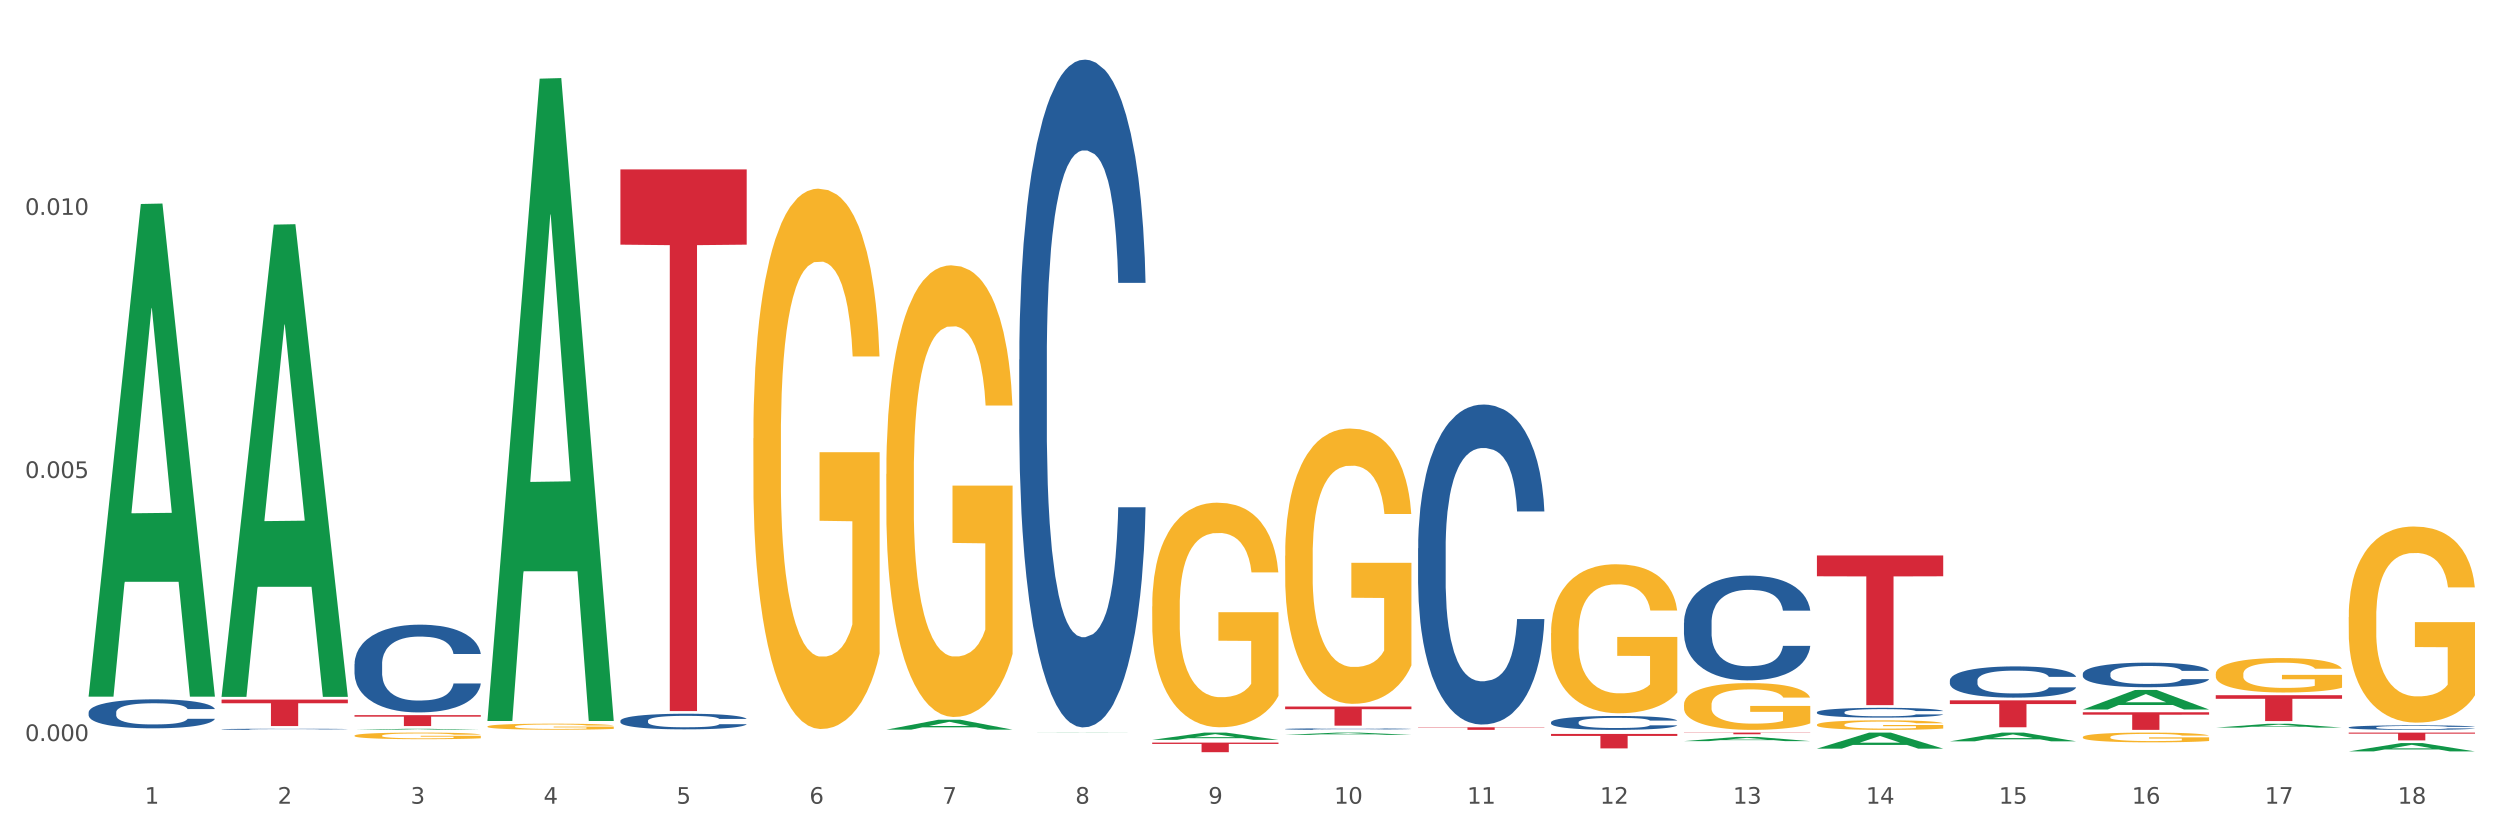 <?xml version="1.0" encoding="utf-8" standalone="no"?>
<!DOCTYPE svg PUBLIC "-//W3C//DTD SVG 1.1//EN"
  "http://www.w3.org/Graphics/SVG/1.1/DTD/svg11.dtd">
<svg xmlns:xlink="http://www.w3.org/1999/xlink" width="1080pt" height="360pt" viewBox="0 0 1080 360" xmlns="http://www.w3.org/2000/svg" version="1.1">
 <rect x="0" y="0" width="1080" height="360" fill="#333333" stroke="none"/>
 <defs>
  <style type="text/css">*{stroke-linejoin: round; stroke-linecap: butt}</style>
 </defs>
 <g id="figure_1">
  <g id="patch_1">
   <path d="M 0 360 
L 1080 360 
L 1080 0 
L 0 0 
z
" style="fill: #ffffff; stroke: #ffffff; stroke-linejoin: miter"/>
  </g>
  <g id="axes_1">
   <g id="matplotlib.axis_1">
    <g id="xtick_1">
     <g id="text_1">
      <!-- 1 -->
      <g style="fill: #4d4d4d" transform="translate(62.51 347.204) scale(0.096 -0.096)">
       <defs>
        <path id="DejaVuSans-31" d="M 794 531 
L 1825 531 
L 1825 4091 
L 703 3866 
L 703 4441 
L 1819 4666 
L 2450 4666 
L 2450 531 
L 3481 531 
L 3481 0 
L 794 0 
L 794 531 
z
" transform="scale(0.016)"/>
       </defs>
       <use xlink:href="#DejaVuSans-31"/>
      </g>
     </g>
    </g>
    <g id="xtick_2">
     <g id="text_2">
      <!-- 2 -->
      <g style="fill: #4d4d4d" transform="translate(119.942 347.204) scale(0.096 -0.096)">
       <defs>
        <path id="DejaVuSans-32" d="M 1228 531 
L 3431 531 
L 3431 0 
L 469 0 
L 469 531 
Q 828 903 1448 1529 
Q 2069 2156 2228 2338 
Q 2531 2678 2651 2914 
Q 2772 3150 2772 3378 
Q 2772 3750 2511 3984 
Q 2250 4219 1831 4219 
Q 1534 4219 1204 4116 
Q 875 4013 500 3803 
L 500 4441 
Q 881 4594 1212 4672 
Q 1544 4750 1819 4750 
Q 2544 4750 2975 4387 
Q 3406 4025 3406 3419 
Q 3406 3131 3298 2873 
Q 3191 2616 2906 2266 
Q 2828 2175 2409 1742 
Q 1991 1309 1228 531 
z
" transform="scale(0.016)"/>
       </defs>
       <use xlink:href="#DejaVuSans-32"/>
      </g>
     </g>
    </g>
    <g id="xtick_3">
     <g id="text_3">
      <!-- 3 -->
      <g style="fill: #4d4d4d" transform="translate(177.375 347.204) scale(0.096 -0.096)">
       <defs>
        <path id="DejaVuSans-33" d="M 2597 2516 
Q 3050 2419 3304 2112 
Q 3559 1806 3559 1356 
Q 3559 666 3084 287 
Q 2609 -91 1734 -91 
Q 1441 -91 1130 -33 
Q 819 25 488 141 
L 488 750 
Q 750 597 1062 519 
Q 1375 441 1716 441 
Q 2309 441 2620 675 
Q 2931 909 2931 1356 
Q 2931 1769 2642 2001 
Q 2353 2234 1838 2234 
L 1294 2234 
L 1294 2753 
L 1863 2753 
Q 2328 2753 2575 2939 
Q 2822 3125 2822 3475 
Q 2822 3834 2567 4026 
Q 2313 4219 1838 4219 
Q 1578 4219 1281 4162 
Q 984 4106 628 3988 
L 628 4550 
Q 988 4650 1302 4700 
Q 1616 4750 1894 4750 
Q 2613 4750 3031 4423 
Q 3450 4097 3450 3541 
Q 3450 3153 3228 2886 
Q 3006 2619 2597 2516 
z
" transform="scale(0.016)"/>
       </defs>
       <use xlink:href="#DejaVuSans-33"/>
      </g>
     </g>
    </g>
    <g id="xtick_4">
     <g id="text_4">
      <!-- 4 -->
      <g style="fill: #4d4d4d" transform="translate(234.808 347.204) scale(0.096 -0.096)">
       <defs>
        <path id="DejaVuSans-34" d="M 2419 4116 
L 825 1625 
L 2419 1625 
L 2419 4116 
z
M 2253 4666 
L 3047 4666 
L 3047 1625 
L 3713 1625 
L 3713 1100 
L 3047 1100 
L 3047 0 
L 2419 0 
L 2419 1100 
L 313 1100 
L 313 1709 
L 2253 4666 
z
" transform="scale(0.016)"/>
       </defs>
       <use xlink:href="#DejaVuSans-34"/>
      </g>
     </g>
    </g>
    <g id="xtick_5">
     <g id="text_5">
      <!-- 5 -->
      <g style="fill: #4d4d4d" transform="translate(292.24 347.204) scale(0.096 -0.096)">
       <defs>
        <path id="DejaVuSans-35" d="M 691 4666 
L 3169 4666 
L 3169 4134 
L 1269 4134 
L 1269 2991 
Q 1406 3038 1543 3061 
Q 1681 3084 1819 3084 
Q 2600 3084 3056 2656 
Q 3513 2228 3513 1497 
Q 3513 744 3044 326 
Q 2575 -91 1722 -91 
Q 1428 -91 1123 -41 
Q 819 9 494 109 
L 494 744 
Q 775 591 1075 516 
Q 1375 441 1709 441 
Q 2250 441 2565 725 
Q 2881 1009 2881 1497 
Q 2881 1984 2565 2268 
Q 2250 2553 1709 2553 
Q 1456 2553 1204 2497 
Q 953 2441 691 2322 
L 691 4666 
z
" transform="scale(0.016)"/>
       </defs>
       <use xlink:href="#DejaVuSans-35"/>
      </g>
     </g>
    </g>
    <g id="xtick_6">
     <g id="text_6">
      <!-- 6 -->
      <g style="fill: #4d4d4d" transform="translate(349.673 347.204) scale(0.096 -0.096)">
       <defs>
        <path id="DejaVuSans-36" d="M 2113 2584 
Q 1688 2584 1439 2293 
Q 1191 2003 1191 1497 
Q 1191 994 1439 701 
Q 1688 409 2113 409 
Q 2538 409 2786 701 
Q 3034 994 3034 1497 
Q 3034 2003 2786 2293 
Q 2538 2584 2113 2584 
z
M 3366 4563 
L 3366 3988 
Q 3128 4100 2886 4159 
Q 2644 4219 2406 4219 
Q 1781 4219 1451 3797 
Q 1122 3375 1075 2522 
Q 1259 2794 1537 2939 
Q 1816 3084 2150 3084 
Q 2853 3084 3261 2657 
Q 3669 2231 3669 1497 
Q 3669 778 3244 343 
Q 2819 -91 2113 -91 
Q 1303 -91 875 529 
Q 447 1150 447 2328 
Q 447 3434 972 4092 
Q 1497 4750 2381 4750 
Q 2619 4750 2861 4703 
Q 3103 4656 3366 4563 
z
" transform="scale(0.016)"/>
       </defs>
       <use xlink:href="#DejaVuSans-36"/>
      </g>
     </g>
    </g>
    <g id="xtick_7">
     <g id="text_7">
      <!-- 7 -->
      <g style="fill: #4d4d4d" transform="translate(407.106 347.204) scale(0.096 -0.096)">
       <defs>
        <path id="DejaVuSans-37" d="M 525 4666 
L 3525 4666 
L 3525 4397 
L 1831 0 
L 1172 0 
L 2766 4134 
L 525 4134 
L 525 4666 
z
" transform="scale(0.016)"/>
       </defs>
       <use xlink:href="#DejaVuSans-37"/>
      </g>
     </g>
    </g>
    <g id="xtick_8">
     <g id="text_8">
      <!-- 8 -->
      <g style="fill: #4d4d4d" transform="translate(464.538 347.204) scale(0.096 -0.096)">
       <defs>
        <path id="DejaVuSans-38" d="M 2034 2216 
Q 1584 2216 1326 1975 
Q 1069 1734 1069 1313 
Q 1069 891 1326 650 
Q 1584 409 2034 409 
Q 2484 409 2743 651 
Q 3003 894 3003 1313 
Q 3003 1734 2745 1975 
Q 2488 2216 2034 2216 
z
M 1403 2484 
Q 997 2584 770 2862 
Q 544 3141 544 3541 
Q 544 4100 942 4425 
Q 1341 4750 2034 4750 
Q 2731 4750 3128 4425 
Q 3525 4100 3525 3541 
Q 3525 3141 3298 2862 
Q 3072 2584 2669 2484 
Q 3125 2378 3379 2068 
Q 3634 1759 3634 1313 
Q 3634 634 3220 271 
Q 2806 -91 2034 -91 
Q 1263 -91 848 271 
Q 434 634 434 1313 
Q 434 1759 690 2068 
Q 947 2378 1403 2484 
z
M 1172 3481 
Q 1172 3119 1398 2916 
Q 1625 2713 2034 2713 
Q 2441 2713 2670 2916 
Q 2900 3119 2900 3481 
Q 2900 3844 2670 4047 
Q 2441 4250 2034 4250 
Q 1625 4250 1398 4047 
Q 1172 3844 1172 3481 
z
" transform="scale(0.016)"/>
       </defs>
       <use xlink:href="#DejaVuSans-38"/>
      </g>
     </g>
    </g>
    <g id="xtick_9">
     <g id="text_9">
      <!-- 9 -->
      <g style="fill: #4d4d4d" transform="translate(521.971 347.204) scale(0.096 -0.096)">
       <defs>
        <path id="DejaVuSans-39" d="M 703 97 
L 703 672 
Q 941 559 1184 500 
Q 1428 441 1663 441 
Q 2288 441 2617 861 
Q 2947 1281 2994 2138 
Q 2813 1869 2534 1725 
Q 2256 1581 1919 1581 
Q 1219 1581 811 2004 
Q 403 2428 403 3163 
Q 403 3881 828 4315 
Q 1253 4750 1959 4750 
Q 2769 4750 3195 4129 
Q 3622 3509 3622 2328 
Q 3622 1225 3098 567 
Q 2575 -91 1691 -91 
Q 1453 -91 1209 -44 
Q 966 3 703 97 
z
M 1959 2075 
Q 2384 2075 2632 2365 
Q 2881 2656 2881 3163 
Q 2881 3666 2632 3958 
Q 2384 4250 1959 4250 
Q 1534 4250 1286 3958 
Q 1038 3666 1038 3163 
Q 1038 2656 1286 2365 
Q 1534 2075 1959 2075 
z
" transform="scale(0.016)"/>
       </defs>
       <use xlink:href="#DejaVuSans-39"/>
      </g>
     </g>
    </g>
    <g id="xtick_10">
     <g id="text_10">
      <!-- 10 -->
      <g style="fill: #4d4d4d" transform="translate(576.35 347.204) scale(0.096 -0.096)">
       <defs>
        <path id="DejaVuSans-30" d="M 2034 4250 
Q 1547 4250 1301 3770 
Q 1056 3291 1056 2328 
Q 1056 1369 1301 889 
Q 1547 409 2034 409 
Q 2525 409 2770 889 
Q 3016 1369 3016 2328 
Q 3016 3291 2770 3770 
Q 2525 4250 2034 4250 
z
M 2034 4750 
Q 2819 4750 3233 4129 
Q 3647 3509 3647 2328 
Q 3647 1150 3233 529 
Q 2819 -91 2034 -91 
Q 1250 -91 836 529 
Q 422 1150 422 2328 
Q 422 3509 836 4129 
Q 1250 4750 2034 4750 
z
" transform="scale(0.016)"/>
       </defs>
       <use xlink:href="#DejaVuSans-31"/>
       <use xlink:href="#DejaVuSans-30" transform="translate(63.623 0)"/>
      </g>
     </g>
    </g>
    <g id="xtick_11">
     <g id="text_11">
      <!-- 11 -->
      <g style="fill: #4d4d4d" transform="translate(633.783 347.204) scale(0.096 -0.096)">
       <use xlink:href="#DejaVuSans-31"/>
       <use xlink:href="#DejaVuSans-31" transform="translate(63.623 0)"/>
      </g>
     </g>
    </g>
    <g id="xtick_12">
     <g id="text_12">
      <!-- 12 -->
      <g style="fill: #4d4d4d" transform="translate(691.215 347.204) scale(0.096 -0.096)">
       <use xlink:href="#DejaVuSans-31"/>
       <use xlink:href="#DejaVuSans-32" transform="translate(63.623 0)"/>
      </g>
     </g>
    </g>
    <g id="xtick_13">
     <g id="text_13">
      <!-- 13 -->
      <g style="fill: #4d4d4d" transform="translate(748.648 347.204) scale(0.096 -0.096)">
       <use xlink:href="#DejaVuSans-31"/>
       <use xlink:href="#DejaVuSans-33" transform="translate(63.623 0)"/>
      </g>
     </g>
    </g>
    <g id="xtick_14">
     <g id="text_14">
      <!-- 14 -->
      <g style="fill: #4d4d4d" transform="translate(806.081 347.204) scale(0.096 -0.096)">
       <use xlink:href="#DejaVuSans-31"/>
       <use xlink:href="#DejaVuSans-34" transform="translate(63.623 0)"/>
      </g>
     </g>
    </g>
    <g id="xtick_15">
     <g id="text_15">
      <!-- 15 -->
      <g style="fill: #4d4d4d" transform="translate(863.513 347.204) scale(0.096 -0.096)">
       <use xlink:href="#DejaVuSans-31"/>
       <use xlink:href="#DejaVuSans-35" transform="translate(63.623 0)"/>
      </g>
     </g>
    </g>
    <g id="xtick_16">
     <g id="text_16">
      <!-- 16 -->
      <g style="fill: #4d4d4d" transform="translate(920.946 347.204) scale(0.096 -0.096)">
       <use xlink:href="#DejaVuSans-31"/>
       <use xlink:href="#DejaVuSans-36" transform="translate(63.623 0)"/>
      </g>
     </g>
    </g>
    <g id="xtick_17">
     <g id="text_17">
      <!-- 17 -->
      <g style="fill: #4d4d4d" transform="translate(978.379 347.204) scale(0.096 -0.096)">
       <use xlink:href="#DejaVuSans-31"/>
       <use xlink:href="#DejaVuSans-37" transform="translate(63.623 0)"/>
      </g>
     </g>
    </g>
    <g id="xtick_18">
     <g id="text_18">
      <!-- 18 -->
      <g style="fill: #4d4d4d" transform="translate(1035.811 347.204) scale(0.096 -0.096)">
       <use xlink:href="#DejaVuSans-31"/>
       <use xlink:href="#DejaVuSans-38" transform="translate(63.623 0)"/>
      </g>
     </g>
    </g>
    <g id="xtick_19"/>
    <g id="xtick_20"/>
    <g id="xtick_21"/>
    <g id="xtick_22"/>
    <g id="xtick_23"/>
    <g id="xtick_24"/>
    <g id="xtick_25"/>
    <g id="xtick_26"/>
    <g id="xtick_27"/>
    <g id="xtick_28"/>
    <g id="xtick_29"/>
    <g id="xtick_30"/>
    <g id="xtick_31"/>
    <g id="xtick_32"/>
    <g id="xtick_33"/>
    <g id="xtick_34"/>
    <g id="xtick_35"/>
   </g>
   <g id="matplotlib.axis_2">
    <g id="ytick_1">
     <g id="text_19">
      <!-- 0.000 -->
      <g style="fill: #4d4d4d" transform="translate(10.8 320.123) scale(0.096 -0.096)">
       <defs>
        <path id="DejaVuSans-2e" d="M 684 794 
L 1344 794 
L 1344 0 
L 684 0 
L 684 794 
z
" transform="scale(0.016)"/>
       </defs>
       <use xlink:href="#DejaVuSans-30"/>
       <use xlink:href="#DejaVuSans-2e" transform="translate(63.623 0)"/>
       <use xlink:href="#DejaVuSans-30" transform="translate(95.41 0)"/>
       <use xlink:href="#DejaVuSans-30" transform="translate(159.033 0)"/>
       <use xlink:href="#DejaVuSans-30" transform="translate(222.656 0)"/>
      </g>
     </g>
    </g>
    <g id="ytick_2">
     <g id="text_20">
      <!-- 0.005 -->
      <g style="fill: #4d4d4d" transform="translate(10.8 206.48) scale(0.096 -0.096)">
       <use xlink:href="#DejaVuSans-30"/>
       <use xlink:href="#DejaVuSans-2e" transform="translate(63.623 0)"/>
       <use xlink:href="#DejaVuSans-30" transform="translate(95.41 0)"/>
       <use xlink:href="#DejaVuSans-30" transform="translate(159.033 0)"/>
       <use xlink:href="#DejaVuSans-35" transform="translate(222.656 0)"/>
      </g>
     </g>
    </g>
    <g id="ytick_3">
     <g id="text_21">
      <!-- 0.010 -->
      <g style="fill: #4d4d4d" transform="translate(10.8 92.836) scale(0.096 -0.096)">
       <use xlink:href="#DejaVuSans-30"/>
       <use xlink:href="#DejaVuSans-2e" transform="translate(63.623 0)"/>
       <use xlink:href="#DejaVuSans-30" transform="translate(95.41 0)"/>
       <use xlink:href="#DejaVuSans-31" transform="translate(159.033 0)"/>
       <use xlink:href="#DejaVuSans-30" transform="translate(222.656 0)"/>
      </g>
     </g>
    </g>
    <g id="ytick_4"/>
    <g id="ytick_5"/>
    <g id="ytick_6"/>
   </g>
   <g id="PolyCollection_1">
    <path d="M 38.283 300.551 
L 38.339 300.351 
L 60.839 88.123 
L 70.176 87.923 
L 92.844 300.951 
L 82.044 300.951 
L 77.151 251.344 
L 53.92 251.344 
L 53.751 252.144 
L 49.026 300.951 
L 38.283 300.951 
L 38.283 300.551 
L 56.845 221.74 
L 74.226 221.54 
L 65.62 133.329 
L 65.507 132.929 
L 65.395 133.529 
L 56.789 221.54 
L 56.845 221.74 
L 38.283 300.551 
z
" clip-path="url(#p9676286ed8)" style="fill: #109648"/>
    <path d="M 268.014 311.367 
L 268.078 311.361 
L 268.078 311.188 
L 268.272 310.954 
L 268.981 310.522 
L 269.884 310.195 
L 271.432 309.812 
L 272.27 309.651 
L 273.367 309.472 
L 275.624 309.182 
L 278.204 308.935 
L 280.01 308.8 
L 281.364 308.713 
L 284.395 308.559 
L 286.136 308.491 
L 287.942 308.436 
L 289.49 308.398 
L 292.07 308.355 
L 294.133 308.337 
L 296.52 308.331 
L 298.519 308.337 
L 301.163 308.361 
L 305.033 308.436 
L 306.516 308.479 
L 308.515 308.553 
L 310.579 308.652 
L 312.256 308.75 
L 314.191 308.892 
L 316.19 309.077 
L 318.125 309.312 
L 319.479 309.528 
L 320.576 309.756 
L 321.543 310.034 
L 322.252 310.337 
L 322.575 310.59 
L 310.773 310.59 
L 310.45 310.361 
L 309.805 310.114 
L 309.16 309.948 
L 308.451 309.812 
L 307.355 309.658 
L 306.387 309.559 
L 304.775 309.442 
L 303.291 309.368 
L 302.066 309.324 
L 300.583 309.287 
L 297.423 309.25 
L 295.165 309.25 
L 293.747 309.263 
L 292.005 309.293 
L 290.522 309.337 
L 288.781 309.411 
L 287.426 309.491 
L 286.072 309.596 
L 285.298 309.67 
L 284.137 309.806 
L 283.363 309.917 
L 282.331 310.108 
L 281.751 310.244 
L 280.719 310.596 
L 280.267 310.855 
L 280.074 311.034 
L 279.945 311.232 
L 279.945 312.194 
L 280.332 312.627 
L 280.654 312.812 
L 281.17 313.022 
L 282.138 313.293 
L 283.557 313.559 
L 285.04 313.75 
L 286.265 313.867 
L 287.426 313.954 
L 288.587 314.021 
L 290.006 314.083 
L 291.167 314.12 
L 292.908 314.157 
L 294.972 314.176 
L 296.584 314.176 
L 299.873 314.145 
L 301.357 314.114 
L 302.776 314.071 
L 304.323 314.003 
L 305.549 313.929 
L 306.258 313.873 
L 307.419 313.756 
L 308.322 313.633 
L 309.096 313.491 
L 309.612 313.367 
L 310.192 313.182 
L 310.644 312.972 
L 310.773 312.861 
L 322.575 312.861 
L 322.317 313.083 
L 321.865 313.299 
L 320.963 313.589 
L 320.253 313.756 
L 319.157 313.96 
L 317.996 314.133 
L 316.384 314.324 
L 314.9 314.466 
L 313.352 314.589 
L 311.676 314.7 
L 308.644 314.855 
L 307.548 314.898 
L 305.226 314.972 
L 303.42 315.015 
L 300.776 315.058 
L 298.068 315.083 
L 295.23 315.089 
L 292.715 315.077 
L 289.941 315.04 
L 288.2 315.003 
L 286.265 314.947 
L 284.008 314.861 
L 281.88 314.756 
L 279.881 314.633 
L 278.01 314.491 
L 276.269 314.33 
L 274.012 314.065 
L 272.335 313.805 
L 271.109 313.565 
L 270.271 313.361 
L 269.433 313.102 
L 268.981 312.923 
L 268.272 312.491 
L 268.014 312.09 
L 268.014 311.367 
z
" clip-path="url(#p9676286ed8)" style="fill: #255c99"/>
    <path d="M 153.148 286.888 
L 153.213 286.853 
L 153.213 285.884 
L 153.406 284.568 
L 154.116 282.144 
L 155.019 280.308 
L 156.567 278.161 
L 157.405 277.261 
L 158.501 276.257 
L 160.759 274.629 
L 163.338 273.244 
L 165.144 272.482 
L 166.498 271.997 
L 169.53 271.132 
L 171.271 270.751 
L 173.077 270.439 
L 174.625 270.231 
L 177.204 269.989 
L 179.268 269.885 
L 181.654 269.85 
L 183.654 269.885 
L 186.298 270.023 
L 190.167 270.439 
L 191.651 270.681 
L 193.65 271.097 
L 195.714 271.651 
L 197.391 272.205 
L 199.325 273.002 
L 201.325 274.04 
L 203.259 275.356 
L 204.614 276.568 
L 205.71 277.85 
L 206.678 279.408 
L 207.387 281.105 
L 207.709 282.525 
L 195.907 282.525 
L 195.585 281.243 
L 194.94 279.858 
L 194.295 278.923 
L 193.586 278.161 
L 192.489 277.296 
L 191.522 276.742 
L 189.909 276.084 
L 188.426 275.668 
L 187.201 275.426 
L 185.717 275.218 
L 182.557 275.01 
L 180.3 275.01 
L 178.881 275.079 
L 177.14 275.252 
L 175.656 275.495 
L 173.915 275.91 
L 172.561 276.361 
L 171.206 276.949 
L 170.433 277.365 
L 169.272 278.127 
L 168.498 278.75 
L 167.466 279.824 
L 166.885 280.585 
L 165.854 282.559 
L 165.402 284.014 
L 165.209 285.018 
L 165.08 286.126 
L 165.08 291.528 
L 165.467 293.952 
L 165.789 294.991 
L 166.305 296.169 
L 167.272 297.692 
L 168.691 299.182 
L 170.175 300.255 
L 171.4 300.913 
L 172.561 301.398 
L 173.722 301.779 
L 175.141 302.125 
L 176.301 302.333 
L 178.043 302.541 
L 180.106 302.644 
L 181.719 302.644 
L 185.008 302.471 
L 186.491 302.298 
L 187.91 302.056 
L 189.458 301.675 
L 190.683 301.259 
L 191.393 300.948 
L 192.554 300.29 
L 193.457 299.597 
L 194.23 298.801 
L 194.746 298.108 
L 195.327 297.069 
L 195.778 295.892 
L 195.907 295.268 
L 207.709 295.268 
L 207.451 296.515 
L 207 297.727 
L 206.097 299.355 
L 205.388 300.29 
L 204.291 301.432 
L 203.13 302.402 
L 201.518 303.476 
L 200.035 304.272 
L 198.487 304.965 
L 196.81 305.588 
L 193.779 306.454 
L 192.683 306.696 
L 190.361 307.112 
L 188.555 307.354 
L 185.911 307.597 
L 183.202 307.735 
L 180.364 307.77 
L 177.849 307.7 
L 175.076 307.493 
L 173.335 307.285 
L 171.4 306.973 
L 169.143 306.488 
L 167.014 305.9 
L 165.015 305.207 
L 163.145 304.411 
L 161.404 303.51 
L 159.146 302.021 
L 157.469 300.567 
L 156.244 299.216 
L 155.406 298.073 
L 154.567 296.619 
L 154.116 295.615 
L 153.406 293.191 
L 153.148 290.94 
L 153.148 286.888 
z
" clip-path="url(#p9676286ed8)" style="fill: #255c99"/>
    <path d="M 95.716 315.037 
L 95.78 315.037 
L 95.78 315.024 
L 95.974 315.006 
L 96.683 314.974 
L 97.586 314.95 
L 99.134 314.922 
L 99.972 314.91 
L 101.069 314.897 
L 103.326 314.875 
L 105.906 314.857 
L 107.711 314.847 
L 109.066 314.84 
L 112.097 314.829 
L 113.838 314.824 
L 115.644 314.82 
L 117.192 314.817 
L 119.772 314.814 
L 121.835 314.812 
L 124.222 314.812 
L 126.221 314.812 
L 128.865 314.814 
L 132.735 314.82 
L 134.218 314.823 
L 136.217 314.828 
L 138.281 314.836 
L 139.958 314.843 
L 141.893 314.853 
L 143.892 314.867 
L 145.827 314.885 
L 147.181 314.901 
L 148.277 314.918 
L 149.245 314.938 
L 149.954 314.961 
L 150.277 314.979 
L 138.475 314.979 
L 138.152 314.962 
L 137.507 314.944 
L 136.862 314.932 
L 136.153 314.922 
L 135.056 314.91 
L 134.089 314.903 
L 132.477 314.894 
L 130.993 314.889 
L 129.768 314.886 
L 128.285 314.883 
L 125.125 314.88 
L 122.867 314.88 
L 121.448 314.881 
L 119.707 314.883 
L 118.224 314.886 
L 116.482 314.892 
L 115.128 314.898 
L 113.774 314.906 
L 113 314.911 
L 111.839 314.921 
L 111.065 314.929 
L 110.033 314.944 
L 109.453 314.954 
L 108.421 314.98 
L 107.969 314.999 
L 107.776 315.012 
L 107.647 315.027 
L 107.647 315.098 
L 108.034 315.13 
L 108.356 315.144 
L 108.872 315.16 
L 109.84 315.18 
L 111.259 315.2 
L 112.742 315.214 
L 113.967 315.222 
L 115.128 315.229 
L 116.289 315.234 
L 117.708 315.238 
L 118.869 315.241 
L 120.61 315.244 
L 122.674 315.245 
L 124.286 315.245 
L 127.575 315.243 
L 129.059 315.241 
L 130.477 315.238 
L 132.025 315.232 
L 133.251 315.227 
L 133.96 315.223 
L 135.121 315.214 
L 136.024 315.205 
L 136.798 315.194 
L 137.314 315.185 
L 137.894 315.172 
L 138.346 315.156 
L 138.475 315.148 
L 150.277 315.148 
L 150.019 315.164 
L 149.567 315.18 
L 148.664 315.202 
L 147.955 315.214 
L 146.859 315.229 
L 145.698 315.242 
L 144.085 315.256 
L 142.602 315.267 
L 141.054 315.276 
L 139.377 315.284 
L 136.346 315.296 
L 135.25 315.299 
L 132.928 315.304 
L 131.122 315.308 
L 128.478 315.311 
L 125.769 315.313 
L 122.932 315.313 
L 120.417 315.312 
L 117.643 315.309 
L 115.902 315.307 
L 113.967 315.303 
L 111.71 315.296 
L 109.582 315.288 
L 107.582 315.279 
L 105.712 315.269 
L 103.971 315.257 
L 101.714 315.237 
L 100.037 315.218 
L 98.811 315.2 
L 97.973 315.185 
L 97.135 315.166 
L 96.683 315.152 
L 95.974 315.12 
L 95.716 315.091 
L 95.716 315.037 
z
" clip-path="url(#p9676286ed8)" style="fill: #255c99"/>
    <path d="M 38.283 307.746 
L 38.347 307.734 
L 38.347 307.414 
L 38.541 306.979 
L 39.25 306.178 
L 40.153 305.571 
L 41.701 304.861 
L 42.54 304.564 
L 43.636 304.232 
L 45.893 303.694 
L 48.473 303.236 
L 50.279 302.984 
L 51.633 302.824 
L 54.664 302.537 
L 56.406 302.411 
L 58.211 302.308 
L 59.759 302.24 
L 62.339 302.16 
L 64.403 302.125 
L 66.789 302.114 
L 68.788 302.125 
L 71.432 302.171 
L 75.302 302.308 
L 76.785 302.389 
L 78.785 302.526 
L 80.848 302.709 
L 82.525 302.892 
L 84.46 303.156 
L 86.459 303.499 
L 88.394 303.934 
L 89.748 304.335 
L 90.845 304.758 
L 91.812 305.273 
L 92.522 305.834 
L 92.844 306.304 
L 81.042 306.304 
L 80.719 305.88 
L 80.074 305.422 
L 79.43 305.113 
L 78.72 304.861 
L 77.624 304.575 
L 76.656 304.392 
L 75.044 304.174 
L 73.561 304.037 
L 72.335 303.957 
L 70.852 303.888 
L 67.692 303.819 
L 65.435 303.819 
L 64.016 303.842 
L 62.274 303.9 
L 60.791 303.98 
L 59.05 304.117 
L 57.695 304.266 
L 56.341 304.461 
L 55.567 304.598 
L 54.406 304.85 
L 53.632 305.056 
L 52.6 305.411 
L 52.02 305.663 
L 50.988 306.315 
L 50.537 306.796 
L 50.343 307.128 
L 50.214 307.494 
L 50.214 309.28 
L 50.601 310.081 
L 50.924 310.425 
L 51.44 310.814 
L 52.407 311.318 
L 53.826 311.81 
L 55.309 312.165 
L 56.535 312.382 
L 57.695 312.542 
L 58.856 312.668 
L 60.275 312.783 
L 61.436 312.851 
L 63.177 312.92 
L 65.241 312.954 
L 66.853 312.954 
L 70.143 312.897 
L 71.626 312.84 
L 73.045 312.76 
L 74.593 312.634 
L 75.818 312.497 
L 76.527 312.394 
L 77.688 312.176 
L 78.591 311.947 
L 79.365 311.684 
L 79.881 311.455 
L 80.461 311.111 
L 80.913 310.722 
L 81.042 310.516 
L 92.844 310.516 
L 92.586 310.928 
L 92.135 311.329 
L 91.232 311.867 
L 90.522 312.176 
L 89.426 312.554 
L 88.265 312.874 
L 86.653 313.229 
L 85.169 313.493 
L 83.622 313.721 
L 81.945 313.928 
L 78.914 314.214 
L 77.817 314.294 
L 75.495 314.431 
L 73.69 314.511 
L 71.045 314.591 
L 68.337 314.637 
L 65.499 314.649 
L 62.984 314.626 
L 60.211 314.557 
L 58.469 314.488 
L 56.535 314.385 
L 54.277 314.225 
L 52.149 314.031 
L 50.15 313.802 
L 48.279 313.538 
L 46.538 313.241 
L 44.281 312.748 
L 42.604 312.268 
L 41.379 311.821 
L 40.54 311.443 
L 39.702 310.963 
L 39.25 310.631 
L 38.541 309.829 
L 38.283 309.085 
L 38.283 307.746 
z
" clip-path="url(#p9676286ed8)" style="fill: #255c99"/>
    <path d="M 95.716 302.217 
L 150.277 302.217 
L 150.277 303.805 
L 128.814 303.816 
L 128.814 313.649 
L 117.049 313.649 
L 117.049 303.816 
L 95.716 303.805 
L 95.716 302.227 
L 95.716 302.217 
z
" clip-path="url(#p9676286ed8)" style="fill: #d62839"/>
    <path d="M 153.148 308.933 
L 207.709 308.933 
L 207.709 309.591 
L 186.247 309.596 
L 186.247 313.674 
L 174.482 313.674 
L 174.482 309.596 
L 153.148 309.591 
L 153.148 308.937 
L 153.148 308.933 
z
" clip-path="url(#p9676286ed8)" style="fill: #d62839"/>
    <path d="M 268.014 73.173 
L 322.575 73.173 
L 322.575 105.69 
L 301.112 105.91 
L 301.112 307.168 
L 289.347 307.168 
L 289.347 105.91 
L 268.014 105.69 
L 268.014 73.393 
L 268.014 73.173 
z
" clip-path="url(#p9676286ed8)" style="fill: #d62839"/>
    <path d="M 497.745 320.793 
L 552.306 320.793 
L 552.306 321.371 
L 530.843 321.375 
L 530.843 324.95 
L 519.078 324.95 
L 519.078 321.375 
L 497.745 321.371 
L 497.745 320.797 
L 497.745 320.793 
z
" clip-path="url(#p9676286ed8)" style="fill: #d62839"/>
    <path d="M 555.177 305.227 
L 609.738 305.227 
L 609.738 306.374 
L 588.276 306.381 
L 588.276 313.476 
L 576.51 313.476 
L 576.51 306.381 
L 555.177 306.374 
L 555.177 305.235 
L 555.177 305.227 
z
" clip-path="url(#p9676286ed8)" style="fill: #d62839"/>
    <path d="M 612.61 314.167 
L 667.171 314.167 
L 667.171 314.326 
L 645.709 314.327 
L 645.709 315.313 
L 633.943 315.313 
L 633.943 314.327 
L 612.61 314.326 
L 612.61 314.168 
L 612.61 314.167 
z
" clip-path="url(#p9676286ed8)" style="fill: #d62839"/>
    <path d="M 670.043 317.045 
L 724.604 317.045 
L 724.604 317.916 
L 703.141 317.922 
L 703.141 323.317 
L 691.376 323.317 
L 691.376 317.922 
L 670.043 317.916 
L 670.043 317.051 
L 670.043 317.045 
z
" clip-path="url(#p9676286ed8)" style="fill: #d62839"/>
    <path d="M 727.475 316.476 
L 782.036 316.476 
L 782.036 316.577 
L 760.574 316.577 
L 760.574 317.202 
L 748.809 317.202 
L 748.809 316.577 
L 727.475 316.577 
L 727.475 316.477 
L 727.475 316.476 
z
" clip-path="url(#p9676286ed8)" style="fill: #d62839"/>
    <path d="M 153.148 317.798 
L 153.213 317.795 
L 153.213 317.701 
L 153.342 317.62 
L 153.986 317.424 
L 154.952 317.262 
L 155.661 317.176 
L 156.369 317.106 
L 157.207 317.035 
L 158.237 316.962 
L 160.105 316.855 
L 161.265 316.8 
L 162.682 316.742 
L 165.259 316.659 
L 167.127 316.612 
L 169.059 316.573 
L 172.216 316.526 
L 174.277 316.505 
L 176.467 316.489 
L 179.108 316.479 
L 181.105 316.476 
L 185.486 316.484 
L 189.222 316.507 
L 191.026 316.526 
L 193.345 316.557 
L 194.568 316.578 
L 196.565 316.62 
L 198.627 316.674 
L 200.044 316.721 
L 202.17 316.81 
L 203.78 316.899 
L 205.262 317.009 
L 206.035 317.085 
L 206.614 317.155 
L 207.13 317.236 
L 207.645 317.364 
L 196.05 317.364 
L 195.599 317.273 
L 194.891 317.187 
L 193.86 317.103 
L 192.958 317.051 
L 191.412 316.985 
L 189.995 316.944 
L 188.513 316.912 
L 186.71 316.886 
L 185.292 316.873 
L 183.295 316.863 
L 179.366 316.865 
L 176.725 316.886 
L 174.921 316.912 
L 173.762 316.936 
L 172.731 316.962 
L 171.572 316.998 
L 170.219 317.053 
L 169.253 317.103 
L 168.286 317.166 
L 167.513 317.228 
L 166.805 317.301 
L 166.225 317.38 
L 165.774 317.461 
L 165.388 317.56 
L 165.066 317.725 
L 165.066 318.083 
L 165.194 318.164 
L 165.516 318.271 
L 165.903 318.352 
L 166.547 318.448 
L 167.127 318.514 
L 168.222 318.608 
L 169.446 318.686 
L 170.412 318.736 
L 171.378 318.778 
L 173.053 318.835 
L 174.921 318.882 
L 176.532 318.911 
L 178.722 318.937 
L 180.203 318.947 
L 181.492 318.953 
L 184.648 318.953 
L 186.903 318.945 
L 189.415 318.926 
L 191.348 318.903 
L 192.958 318.874 
L 194.762 318.827 
L 195.921 318.783 
L 195.921 318.237 
L 181.749 318.234 
L 181.749 317.871 
L 207.709 317.871 
L 207.709 318.937 
L 206.614 318.992 
L 205.39 319.041 
L 204.102 319.086 
L 202.17 319.141 
L 199.851 319.193 
L 197.789 319.23 
L 195.599 319.261 
L 193.022 319.29 
L 189.673 319.316 
L 187.611 319.326 
L 185.035 319.334 
L 182.007 319.337 
L 179.366 319.331 
L 176.789 319.318 
L 174.084 319.295 
L 171.443 319.261 
L 169.446 319.227 
L 167.449 319.185 
L 165.323 319.13 
L 163.648 319.078 
L 162.36 319.031 
L 160.943 318.971 
L 159.397 318.893 
L 158.237 318.822 
L 157.207 318.749 
L 156.112 318.655 
L 155.339 318.574 
L 154.566 318.472 
L 154.115 318.396 
L 153.599 318.279 
L 153.213 318.114 
L 153.148 317.798 
z
" clip-path="url(#p9676286ed8)" style="fill: #f7b32b"/>
    <path d="M 842.341 302.544 
L 896.902 302.544 
L 896.902 304.161 
L 875.439 304.171 
L 875.439 314.178 
L 863.674 314.178 
L 863.674 304.171 
L 842.341 304.161 
L 842.341 302.555 
L 842.341 302.544 
z
" clip-path="url(#p9676286ed8)" style="fill: #d62839"/>
    <path d="M 899.774 307.687 
L 954.335 307.687 
L 954.335 308.746 
L 932.872 308.754 
L 932.872 315.313 
L 921.107 315.313 
L 921.107 308.754 
L 899.774 308.746 
L 899.774 307.694 
L 899.774 307.687 
z
" clip-path="url(#p9676286ed8)" style="fill: #d62839"/>
    <path d="M 440.312 155.385 
L 440.376 155.121 
L 440.376 147.744 
L 440.57 137.732 
L 441.279 119.29 
L 442.182 105.326 
L 443.73 88.991 
L 444.568 82.141 
L 445.665 74.501 
L 447.922 62.118 
L 450.502 51.579 
L 452.308 45.783 
L 453.662 42.094 
L 456.693 35.508 
L 458.434 32.61 
L 460.24 30.238 
L 461.788 28.658 
L 464.368 26.813 
L 466.432 26.023 
L 468.818 25.759 
L 470.817 26.023 
L 473.461 27.077 
L 477.331 30.238 
L 478.814 32.083 
L 480.814 35.244 
L 482.877 39.46 
L 484.554 43.675 
L 486.489 49.735 
L 488.488 57.639 
L 490.423 67.651 
L 491.777 76.872 
L 492.874 86.62 
L 493.841 98.476 
L 494.551 111.386 
L 494.873 122.188 
L 483.071 122.188 
L 482.748 112.44 
L 482.103 101.901 
L 481.458 94.787 
L 480.749 88.991 
L 479.653 82.405 
L 478.685 78.189 
L 477.073 73.183 
L 475.59 70.022 
L 474.364 68.177 
L 472.881 66.597 
L 469.721 65.016 
L 467.463 65.016 
L 466.045 65.543 
L 464.303 66.86 
L 462.82 68.704 
L 461.079 71.866 
L 459.724 75.291 
L 458.37 79.77 
L 457.596 82.932 
L 456.435 88.728 
L 455.661 93.47 
L 454.629 101.638 
L 454.049 107.434 
L 453.017 122.451 
L 452.566 133.517 
L 452.372 141.157 
L 452.243 149.588 
L 452.243 190.689 
L 452.63 209.132 
L 452.953 217.036 
L 453.468 225.993 
L 454.436 237.586 
L 455.855 248.915 
L 457.338 257.082 
L 458.563 262.088 
L 459.724 265.777 
L 460.885 268.675 
L 462.304 271.309 
L 463.465 272.89 
L 465.206 274.471 
L 467.27 275.261 
L 468.882 275.261 
L 472.171 273.944 
L 473.655 272.627 
L 475.074 270.783 
L 476.621 267.884 
L 477.847 264.723 
L 478.556 262.352 
L 479.717 257.346 
L 480.62 252.076 
L 481.394 246.017 
L 481.91 240.747 
L 482.49 232.843 
L 482.942 223.886 
L 483.071 219.143 
L 494.873 219.143 
L 494.615 228.628 
L 494.164 237.849 
L 493.261 250.232 
L 492.551 257.346 
L 491.455 266.04 
L 490.294 273.417 
L 488.682 281.585 
L 487.198 287.644 
L 485.65 292.914 
L 483.974 297.656 
L 480.942 304.243 
L 479.846 306.087 
L 477.524 309.248 
L 475.719 311.093 
L 473.074 312.937 
L 470.366 313.991 
L 467.528 314.254 
L 465.013 313.727 
L 462.24 312.147 
L 460.498 310.566 
L 458.563 308.195 
L 456.306 304.506 
L 454.178 300.027 
L 452.179 294.758 
L 450.308 288.698 
L 448.567 281.848 
L 446.31 270.519 
L 444.633 259.453 
L 443.408 249.178 
L 442.569 240.484 
L 441.731 229.418 
L 441.279 221.778 
L 440.57 203.335 
L 440.312 186.21 
L 440.312 155.385 
z
" clip-path="url(#p9676286ed8)" style="fill: #255c99"/>
    <path d="M 555.177 314.942 
L 555.242 314.941 
L 555.242 314.924 
L 555.435 314.901 
L 556.145 314.858 
L 557.048 314.825 
L 558.595 314.787 
L 559.434 314.771 
L 560.53 314.753 
L 562.787 314.724 
L 565.367 314.699 
L 567.173 314.686 
L 568.527 314.677 
L 571.559 314.662 
L 573.3 314.655 
L 575.106 314.65 
L 576.653 314.646 
L 579.233 314.642 
L 581.297 314.64 
L 583.683 314.639 
L 585.683 314.64 
L 588.327 314.642 
L 592.196 314.65 
L 593.68 314.654 
L 595.679 314.661 
L 597.743 314.671 
L 599.42 314.681 
L 601.354 314.695 
L 603.354 314.714 
L 605.288 314.737 
L 606.643 314.759 
L 607.739 314.781 
L 608.706 314.809 
L 609.416 314.839 
L 609.738 314.864 
L 597.936 314.864 
L 597.614 314.842 
L 596.969 314.817 
L 596.324 314.8 
L 595.614 314.787 
L 594.518 314.771 
L 593.551 314.762 
L 591.938 314.75 
L 590.455 314.743 
L 589.23 314.738 
L 587.746 314.735 
L 584.586 314.731 
L 582.329 314.731 
L 580.91 314.732 
L 579.169 314.735 
L 577.685 314.739 
L 575.944 314.747 
L 574.59 314.755 
L 573.235 314.765 
L 572.461 314.773 
L 571.301 314.786 
L 570.527 314.797 
L 569.495 314.816 
L 568.914 314.83 
L 567.882 314.865 
L 567.431 314.891 
L 567.238 314.909 
L 567.109 314.928 
L 567.109 315.024 
L 567.495 315.067 
L 567.818 315.086 
L 568.334 315.107 
L 569.301 315.134 
L 570.72 315.16 
L 572.203 315.18 
L 573.429 315.191 
L 574.59 315.2 
L 575.751 315.207 
L 577.169 315.213 
L 578.33 315.216 
L 580.072 315.22 
L 582.135 315.222 
L 583.748 315.222 
L 587.037 315.219 
L 588.52 315.216 
L 589.939 315.212 
L 591.487 315.205 
L 592.712 315.197 
L 593.422 315.192 
L 594.583 315.18 
L 595.485 315.168 
L 596.259 315.154 
L 596.775 315.141 
L 597.356 315.123 
L 597.807 315.102 
L 597.936 315.091 
L 609.738 315.091 
L 609.48 315.113 
L 609.029 315.135 
L 608.126 315.163 
L 607.417 315.18 
L 606.32 315.2 
L 605.159 315.218 
L 603.547 315.237 
L 602.064 315.251 
L 600.516 315.263 
L 598.839 315.274 
L 595.808 315.29 
L 594.712 315.294 
L 592.39 315.301 
L 590.584 315.306 
L 587.94 315.31 
L 585.231 315.312 
L 582.393 315.313 
L 579.878 315.312 
L 577.105 315.308 
L 575.364 315.304 
L 573.429 315.299 
L 571.172 315.29 
L 569.043 315.28 
L 567.044 315.268 
L 565.174 315.253 
L 563.432 315.237 
L 561.175 315.211 
L 559.498 315.185 
L 558.273 315.161 
L 557.435 315.141 
L 556.596 315.115 
L 556.145 315.097 
L 555.435 315.054 
L 555.177 315.014 
L 555.177 314.942 
z
" clip-path="url(#p9676286ed8)" style="fill: #255c99"/>
    <path d="M 612.61 236.874 
L 612.675 236.748 
L 612.675 233.213 
L 612.868 228.415 
L 613.577 219.578 
L 614.48 212.886 
L 616.028 205.059 
L 616.867 201.776 
L 617.963 198.115 
L 620.22 192.181 
L 622.8 187.131 
L 624.606 184.354 
L 625.96 182.586 
L 628.991 179.43 
L 630.733 178.041 
L 632.538 176.905 
L 634.086 176.147 
L 636.666 175.263 
L 638.73 174.885 
L 641.116 174.758 
L 643.115 174.885 
L 645.759 175.39 
L 649.629 176.905 
L 651.112 177.789 
L 653.112 179.304 
L 655.175 181.324 
L 656.852 183.344 
L 658.787 186.247 
L 660.786 190.035 
L 662.721 194.832 
L 664.075 199.251 
L 665.172 203.923 
L 666.139 209.604 
L 666.849 215.79 
L 667.171 220.967 
L 655.369 220.967 
L 655.046 216.295 
L 654.401 211.245 
L 653.757 207.836 
L 653.047 205.059 
L 651.951 201.903 
L 650.983 199.883 
L 649.371 197.484 
L 647.888 195.969 
L 646.662 195.085 
L 645.179 194.327 
L 642.019 193.57 
L 639.762 193.57 
L 638.343 193.822 
L 636.601 194.454 
L 635.118 195.337 
L 633.377 196.853 
L 632.022 198.494 
L 630.668 200.64 
L 629.894 202.155 
L 628.733 204.933 
L 627.959 207.205 
L 626.927 211.119 
L 626.347 213.896 
L 625.315 221.093 
L 624.864 226.395 
L 624.67 230.057 
L 624.541 234.097 
L 624.541 253.792 
L 624.928 262.63 
L 625.251 266.417 
L 625.767 270.71 
L 626.734 276.265 
L 628.153 281.694 
L 629.636 285.607 
L 630.862 288.006 
L 632.022 289.774 
L 633.183 291.163 
L 634.602 292.425 
L 635.763 293.183 
L 637.504 293.94 
L 639.568 294.319 
L 641.18 294.319 
L 644.47 293.688 
L 645.953 293.056 
L 647.372 292.173 
L 648.92 290.784 
L 650.145 289.269 
L 650.854 288.132 
L 652.015 285.734 
L 652.918 283.209 
L 653.692 280.305 
L 654.208 277.78 
L 654.788 273.992 
L 655.24 269.7 
L 655.369 267.427 
L 667.171 267.427 
L 666.913 271.972 
L 666.462 276.391 
L 665.559 282.325 
L 664.849 285.734 
L 663.753 289.9 
L 662.592 293.435 
L 660.98 297.349 
L 659.496 300.253 
L 657.949 302.778 
L 656.272 305.05 
L 653.241 308.206 
L 652.144 309.09 
L 649.822 310.605 
L 648.017 311.489 
L 645.372 312.373 
L 642.664 312.878 
L 639.826 313.004 
L 637.311 312.752 
L 634.538 311.994 
L 632.796 311.237 
L 630.862 310.1 
L 628.604 308.333 
L 626.476 306.186 
L 624.477 303.661 
L 622.606 300.758 
L 620.865 297.475 
L 618.608 292.046 
L 616.931 286.744 
L 615.706 281.82 
L 614.867 277.654 
L 614.029 272.351 
L 613.577 268.69 
L 612.868 259.852 
L 612.61 251.646 
L 612.61 236.874 
z
" clip-path="url(#p9676286ed8)" style="fill: #255c99"/>
    <path d="M 670.043 312.003 
L 670.107 311.998 
L 670.107 311.844 
L 670.301 311.635 
L 671.01 311.251 
L 671.913 310.96 
L 673.461 310.62 
L 674.299 310.477 
L 675.396 310.318 
L 677.653 310.06 
L 680.233 309.84 
L 682.038 309.72 
L 683.393 309.643 
L 686.424 309.505 
L 688.165 309.445 
L 689.971 309.396 
L 691.519 309.363 
L 694.099 309.324 
L 696.162 309.308 
L 698.549 309.302 
L 700.548 309.308 
L 703.192 309.33 
L 707.062 309.396 
L 708.545 309.434 
L 710.544 309.5 
L 712.608 309.588 
L 714.285 309.676 
L 716.22 309.802 
L 718.219 309.967 
L 720.154 310.175 
L 721.508 310.367 
L 722.605 310.57 
L 723.572 310.817 
L 724.281 311.086 
L 724.604 311.311 
L 712.802 311.311 
L 712.479 311.108 
L 711.834 310.889 
L 711.189 310.741 
L 710.48 310.62 
L 709.383 310.483 
L 708.416 310.395 
L 706.804 310.29 
L 705.32 310.225 
L 704.095 310.186 
L 702.612 310.153 
L 699.452 310.12 
L 697.194 310.12 
L 695.775 310.131 
L 694.034 310.159 
L 692.551 310.197 
L 690.809 310.263 
L 689.455 310.334 
L 688.101 310.428 
L 687.327 310.494 
L 686.166 310.614 
L 685.392 310.713 
L 684.36 310.883 
L 683.78 311.004 
L 682.748 311.317 
L 682.296 311.547 
L 682.103 311.707 
L 681.974 311.882 
L 681.974 312.739 
L 682.361 313.123 
L 682.683 313.288 
L 683.199 313.474 
L 684.167 313.716 
L 685.586 313.952 
L 687.069 314.122 
L 688.294 314.226 
L 689.455 314.303 
L 690.616 314.363 
L 692.035 314.418 
L 693.196 314.451 
L 694.937 314.484 
L 697.001 314.501 
L 698.613 314.501 
L 701.902 314.473 
L 703.386 314.446 
L 704.804 314.407 
L 706.352 314.347 
L 707.578 314.281 
L 708.287 314.232 
L 709.448 314.127 
L 710.351 314.018 
L 711.125 313.891 
L 711.641 313.782 
L 712.221 313.617 
L 712.673 313.43 
L 712.802 313.331 
L 724.604 313.331 
L 724.346 313.529 
L 723.894 313.721 
L 722.991 313.979 
L 722.282 314.127 
L 721.186 314.309 
L 720.025 314.462 
L 718.412 314.632 
L 716.929 314.759 
L 715.381 314.868 
L 713.704 314.967 
L 710.673 315.104 
L 709.577 315.143 
L 707.255 315.209 
L 705.449 315.247 
L 702.805 315.286 
L 700.096 315.308 
L 697.259 315.313 
L 694.744 315.302 
L 691.97 315.269 
L 690.229 315.236 
L 688.294 315.187 
L 686.037 315.11 
L 683.909 315.017 
L 681.909 314.907 
L 680.039 314.781 
L 678.298 314.638 
L 676.041 314.402 
L 674.364 314.171 
L 673.138 313.957 
L 672.3 313.776 
L 671.462 313.546 
L 671.01 313.386 
L 670.301 313.002 
L 670.043 312.645 
L 670.043 312.003 
z
" clip-path="url(#p9676286ed8)" style="fill: #255c99"/>
    <path d="M 210.581 313.835 
L 210.646 313.833 
L 210.646 313.747 
L 210.774 313.673 
L 211.419 313.494 
L 212.385 313.346 
L 213.093 313.267 
L 213.802 313.203 
L 214.639 313.138 
L 215.67 313.071 
L 217.538 312.973 
L 218.698 312.923 
L 220.115 312.87 
L 222.691 312.794 
L 224.56 312.751 
L 226.492 312.715 
L 229.648 312.672 
L 231.71 312.653 
L 233.9 312.639 
L 236.541 312.629 
L 238.538 312.627 
L 242.918 312.634 
L 246.655 312.656 
L 248.458 312.672 
L 250.777 312.701 
L 252.001 312.72 
L 253.998 312.758 
L 256.059 312.808 
L 257.477 312.851 
L 259.602 312.933 
L 261.213 313.014 
L 262.694 313.114 
L 263.467 313.183 
L 264.047 313.248 
L 264.562 313.322 
L 265.078 313.439 
L 253.483 313.439 
L 253.032 313.355 
L 252.323 313.277 
L 251.293 313.2 
L 250.391 313.152 
L 248.845 313.093 
L 247.428 313.054 
L 245.946 313.026 
L 244.142 313.002 
L 242.725 312.99 
L 240.728 312.98 
L 236.799 312.983 
L 234.158 313.002 
L 232.354 313.026 
L 231.194 313.047 
L 230.164 313.071 
L 229.004 313.105 
L 227.652 313.155 
L 226.685 313.2 
L 225.719 313.257 
L 224.946 313.315 
L 224.237 313.382 
L 223.658 313.453 
L 223.207 313.527 
L 222.82 313.618 
L 222.498 313.769 
L 222.498 314.096 
L 222.627 314.17 
L 222.949 314.268 
L 223.336 314.342 
L 223.98 314.43 
L 224.56 314.49 
L 225.655 314.576 
L 226.879 314.648 
L 227.845 314.693 
L 228.811 314.731 
L 230.486 314.784 
L 232.354 314.827 
L 233.964 314.853 
L 236.155 314.877 
L 237.636 314.886 
L 238.925 314.891 
L 242.081 314.891 
L 244.336 314.884 
L 246.848 314.867 
L 248.78 314.846 
L 250.391 314.82 
L 252.194 314.777 
L 253.354 314.736 
L 253.354 314.237 
L 239.182 314.234 
L 239.182 313.902 
L 265.142 313.902 
L 265.142 314.877 
L 264.047 314.927 
L 262.823 314.972 
L 261.535 315.013 
L 259.602 315.063 
L 257.283 315.111 
L 255.222 315.144 
L 253.032 315.173 
L 250.455 315.199 
L 247.105 315.223 
L 245.044 315.233 
L 242.467 315.24 
L 239.44 315.242 
L 236.799 315.238 
L 234.222 315.226 
L 231.517 315.204 
L 228.875 315.173 
L 226.879 315.142 
L 224.882 315.104 
L 222.756 315.054 
L 221.081 315.006 
L 219.793 314.963 
L 218.376 314.908 
L 216.83 314.836 
L 215.67 314.772 
L 214.639 314.705 
L 213.544 314.619 
L 212.771 314.545 
L 211.998 314.452 
L 211.547 314.382 
L 211.032 314.275 
L 210.646 314.125 
L 210.581 313.835 
z
" clip-path="url(#p9676286ed8)" style="fill: #f7b32b"/>
    <path d="M 325.447 189.369 
L 325.511 189.156 
L 325.511 181.481 
L 325.64 174.872 
L 326.284 158.882 
L 327.25 145.664 
L 327.959 138.629 
L 328.667 132.873 
L 329.505 127.117 
L 330.535 121.147 
L 332.404 112.406 
L 333.563 107.929 
L 334.98 103.239 
L 337.557 96.417 
L 339.425 92.579 
L 341.357 89.381 
L 344.514 85.544 
L 346.575 83.838 
L 348.765 82.559 
L 351.406 81.706 
L 353.403 81.493 
L 357.784 82.133 
L 361.52 84.051 
L 363.324 85.544 
L 365.643 88.102 
L 366.867 89.808 
L 368.863 93.219 
L 370.925 97.696 
L 372.342 101.533 
L 374.468 108.782 
L 376.078 116.03 
L 377.56 124.985 
L 378.333 131.167 
L 378.912 136.923 
L 379.428 143.532 
L 379.943 153.979 
L 368.348 153.979 
L 367.897 146.517 
L 367.189 139.482 
L 366.158 132.66 
L 365.256 128.396 
L 363.71 123.066 
L 362.293 119.655 
L 360.811 117.096 
L 359.008 114.964 
L 357.591 113.898 
L 355.594 113.046 
L 351.664 113.259 
L 349.023 114.964 
L 347.219 117.096 
L 346.06 119.015 
L 345.029 121.147 
L 343.87 124.132 
L 342.517 128.609 
L 341.551 132.66 
L 340.584 137.776 
L 339.811 142.893 
L 339.103 148.862 
L 338.523 155.258 
L 338.072 161.867 
L 337.686 169.968 
L 337.364 183.4 
L 337.364 212.607 
L 337.492 219.216 
L 337.815 227.957 
L 338.201 234.566 
L 338.845 242.454 
L 339.425 247.784 
L 340.52 255.459 
L 341.744 261.855 
L 342.71 265.906 
L 343.676 269.317 
L 345.351 274.007 
L 347.219 277.845 
L 348.83 280.19 
L 351.02 282.322 
L 352.502 283.174 
L 353.79 283.601 
L 356.946 283.601 
L 359.201 282.961 
L 361.713 281.469 
L 363.646 279.55 
L 365.256 277.205 
L 367.06 273.367 
L 368.219 269.743 
L 368.219 225.186 
L 354.048 224.972 
L 354.048 195.339 
L 380.008 195.339 
L 380.008 282.322 
L 378.912 286.799 
L 377.689 290.849 
L 376.4 294.474 
L 374.468 298.951 
L 372.149 303.215 
L 370.087 306.199 
L 367.897 308.758 
L 365.321 311.103 
L 361.971 313.235 
L 359.91 314.088 
L 357.333 314.727 
L 354.305 314.94 
L 351.664 314.514 
L 349.087 313.448 
L 346.382 311.529 
L 343.741 308.758 
L 341.744 305.986 
L 339.747 302.575 
L 337.621 298.098 
L 335.946 293.834 
L 334.658 289.997 
L 333.241 285.093 
L 331.695 278.697 
L 330.535 272.941 
L 329.505 266.972 
L 328.41 259.297 
L 327.637 252.688 
L 326.864 244.373 
L 326.413 238.19 
L 325.897 228.597 
L 325.511 215.166 
L 325.447 189.369 
z
" clip-path="url(#p9676286ed8)" style="fill: #f7b32b"/>
    <path d="M 382.879 204.782 
L 382.944 204.604 
L 382.944 198.188 
L 383.072 192.664 
L 383.717 179.298 
L 384.683 168.249 
L 385.391 162.368 
L 386.1 157.556 
L 386.937 152.744 
L 387.968 147.754 
L 389.836 140.448 
L 390.996 136.705 
L 392.413 132.785 
L 394.99 127.082 
L 396.858 123.874 
L 398.79 121.201 
L 401.947 117.993 
L 404.008 116.568 
L 406.198 115.498 
L 408.839 114.786 
L 410.836 114.607 
L 415.216 115.142 
L 418.953 116.746 
L 420.756 117.993 
L 423.075 120.132 
L 424.299 121.558 
L 426.296 124.409 
L 428.358 128.151 
L 429.775 131.359 
L 431.9 137.418 
L 433.511 143.477 
L 434.992 150.962 
L 435.765 156.13 
L 436.345 160.942 
L 436.861 166.467 
L 437.376 175.199 
L 425.781 175.199 
L 425.33 168.962 
L 424.621 163.081 
L 423.591 157.378 
L 422.689 153.814 
L 421.143 149.358 
L 419.726 146.507 
L 418.244 144.368 
L 416.44 142.586 
L 415.023 141.695 
L 413.026 140.982 
L 409.097 141.161 
L 406.456 142.586 
L 404.652 144.368 
L 403.493 145.972 
L 402.462 147.754 
L 401.302 150.249 
L 399.95 153.992 
L 398.983 157.378 
L 398.017 161.655 
L 397.244 165.932 
L 396.536 170.922 
L 395.956 176.268 
L 395.505 181.793 
L 395.118 188.565 
L 394.796 199.792 
L 394.796 224.207 
L 394.925 229.731 
L 395.247 237.038 
L 395.634 242.563 
L 396.278 249.156 
L 396.858 253.612 
L 397.953 260.027 
L 399.177 265.374 
L 400.143 268.76 
L 401.109 271.611 
L 402.784 275.532 
L 404.652 278.739 
L 406.263 280.7 
L 408.453 282.482 
L 409.934 283.195 
L 411.223 283.551 
L 414.379 283.551 
L 416.634 283.016 
L 419.146 281.769 
L 421.078 280.165 
L 422.689 278.205 
L 424.492 274.997 
L 425.652 271.967 
L 425.652 234.721 
L 411.48 234.543 
L 411.48 209.772 
L 437.44 209.772 
L 437.44 282.482 
L 436.345 286.224 
L 435.121 289.61 
L 433.833 292.64 
L 431.9 296.382 
L 429.581 299.946 
L 427.52 302.441 
L 425.33 304.58 
L 422.753 306.54 
L 419.404 308.322 
L 417.342 309.035 
L 414.766 309.57 
L 411.738 309.748 
L 409.097 309.392 
L 406.52 308.5 
L 403.815 306.897 
L 401.174 304.58 
L 399.177 302.263 
L 397.18 299.412 
L 395.054 295.669 
L 393.379 292.105 
L 392.091 288.897 
L 390.674 284.798 
L 389.128 279.452 
L 387.968 274.64 
L 386.937 269.651 
L 385.842 263.235 
L 385.069 257.71 
L 384.296 250.76 
L 383.845 245.592 
L 383.33 237.573 
L 382.944 226.345 
L 382.879 204.782 
z
" clip-path="url(#p9676286ed8)" style="fill: #f7b32b"/>
    <path d="M 497.745 261.989 
L 497.809 261.901 
L 497.809 258.71 
L 497.938 255.963 
L 498.582 249.318 
L 499.548 243.824 
L 500.257 240.899 
L 500.965 238.507 
L 501.803 236.114 
L 502.834 233.633 
L 504.702 230 
L 505.861 228.139 
L 507.278 226.19 
L 509.855 223.354 
L 511.723 221.759 
L 513.656 220.43 
L 516.812 218.835 
L 518.873 218.126 
L 521.064 217.594 
L 523.705 217.24 
L 525.702 217.151 
L 530.082 217.417 
L 533.818 218.215 
L 535.622 218.835 
L 537.941 219.898 
L 539.165 220.607 
L 541.162 222.025 
L 543.223 223.886 
L 544.64 225.481 
L 546.766 228.494 
L 548.376 231.507 
L 549.858 235.228 
L 550.631 237.798 
L 551.211 240.191 
L 551.726 242.938 
L 552.241 247.28 
L 540.646 247.28 
L 540.195 244.178 
L 539.487 241.254 
L 538.456 238.418 
L 537.554 236.646 
L 536.008 234.431 
L 534.591 233.013 
L 533.109 231.95 
L 531.306 231.064 
L 529.889 230.62 
L 527.892 230.266 
L 523.962 230.355 
L 521.321 231.064 
L 519.518 231.95 
L 518.358 232.747 
L 517.327 233.633 
L 516.168 234.874 
L 514.815 236.735 
L 513.849 238.418 
L 512.883 240.545 
L 512.11 242.672 
L 511.401 245.153 
L 510.821 247.811 
L 510.37 250.558 
L 509.984 253.925 
L 509.662 259.508 
L 509.662 271.648 
L 509.791 274.395 
L 510.113 278.028 
L 510.499 280.775 
L 511.143 284.054 
L 511.723 286.269 
L 512.818 289.459 
L 514.042 292.117 
L 515.008 293.801 
L 515.975 295.219 
L 517.649 297.168 
L 519.518 298.763 
L 521.128 299.738 
L 523.318 300.624 
L 524.8 300.978 
L 526.088 301.156 
L 529.244 301.156 
L 531.499 300.89 
L 534.011 300.27 
L 535.944 299.472 
L 537.554 298.497 
L 539.358 296.902 
L 540.517 295.396 
L 540.517 276.876 
L 526.346 276.787 
L 526.346 264.47 
L 552.306 264.47 
L 552.306 300.624 
L 551.211 302.485 
L 549.987 304.168 
L 548.698 305.675 
L 546.766 307.536 
L 544.447 309.308 
L 542.385 310.549 
L 540.195 311.612 
L 537.619 312.587 
L 534.269 313.473 
L 532.208 313.827 
L 529.631 314.093 
L 526.603 314.182 
L 523.962 314.004 
L 521.386 313.561 
L 518.68 312.764 
L 516.039 311.612 
L 514.042 310.46 
L 512.045 309.042 
L 509.919 307.181 
L 508.245 305.409 
L 506.956 303.814 
L 505.539 301.776 
L 503.993 299.118 
L 502.834 296.725 
L 501.803 294.244 
L 500.708 291.054 
L 499.935 288.307 
L 499.162 284.851 
L 498.711 282.281 
L 498.196 278.294 
L 497.809 272.711 
L 497.745 261.989 
z
" clip-path="url(#p9676286ed8)" style="fill: #f7b32b"/>
    <path d="M 555.177 240.081 
L 555.242 239.973 
L 555.242 236.062 
L 555.371 232.694 
L 556.015 224.547 
L 556.981 217.812 
L 557.69 214.227 
L 558.398 211.294 
L 559.236 208.361 
L 560.266 205.32 
L 562.134 200.866 
L 563.294 198.585 
L 564.711 196.195 
L 567.288 192.718 
L 569.156 190.763 
L 571.088 189.134 
L 574.245 187.178 
L 576.306 186.309 
L 578.496 185.658 
L 581.137 185.223 
L 583.134 185.114 
L 587.515 185.44 
L 591.251 186.418 
L 593.054 187.178 
L 595.373 188.482 
L 596.597 189.351 
L 598.594 191.089 
L 600.656 193.37 
L 602.073 195.326 
L 604.199 199.019 
L 605.809 202.712 
L 607.291 207.275 
L 608.064 210.425 
L 608.643 213.358 
L 609.159 216.726 
L 609.674 222.049 
L 598.079 222.049 
L 597.628 218.247 
L 596.919 214.662 
L 595.889 211.186 
L 594.987 209.013 
L 593.441 206.297 
L 592.024 204.559 
L 590.542 203.256 
L 588.738 202.169 
L 587.321 201.626 
L 585.324 201.192 
L 581.395 201.3 
L 578.754 202.169 
L 576.95 203.256 
L 575.791 204.233 
L 574.76 205.32 
L 573.601 206.84 
L 572.248 209.122 
L 571.282 211.186 
L 570.315 213.793 
L 569.542 216.4 
L 568.834 219.441 
L 568.254 222.7 
L 567.803 226.068 
L 567.417 230.196 
L 567.094 237.04 
L 567.094 251.922 
L 567.223 255.289 
L 567.545 259.743 
L 567.932 263.111 
L 568.576 267.13 
L 569.156 269.846 
L 570.251 273.757 
L 571.475 277.015 
L 572.441 279.079 
L 573.407 280.818 
L 575.082 283.207 
L 576.95 285.163 
L 578.561 286.358 
L 580.751 287.444 
L 582.232 287.878 
L 583.521 288.096 
L 586.677 288.096 
L 588.932 287.77 
L 591.444 287.009 
L 593.377 286.032 
L 594.987 284.837 
L 596.791 282.881 
L 597.95 281.035 
L 597.95 258.331 
L 583.778 258.222 
L 583.778 243.123 
L 609.738 243.123 
L 609.738 287.444 
L 608.643 289.725 
L 607.419 291.789 
L 606.131 293.636 
L 604.199 295.917 
L 601.88 298.09 
L 599.818 299.611 
L 597.628 300.914 
L 595.051 302.109 
L 591.702 303.195 
L 589.64 303.63 
L 587.064 303.956 
L 584.036 304.064 
L 581.395 303.847 
L 578.818 303.304 
L 576.113 302.326 
L 573.472 300.914 
L 571.475 299.502 
L 569.478 297.764 
L 567.352 295.483 
L 565.677 293.31 
L 564.389 291.355 
L 562.972 288.856 
L 561.426 285.597 
L 560.266 282.664 
L 559.236 279.623 
L 558.14 275.712 
L 557.367 272.344 
L 556.594 268.108 
L 556.144 264.958 
L 555.628 260.069 
L 555.242 253.225 
L 555.177 240.081 
z
" clip-path="url(#p9676286ed8)" style="fill: #f7b32b"/>
    <path d="M 670.043 273.505 
L 670.107 273.446 
L 670.107 271.329 
L 670.236 269.506 
L 670.88 265.096 
L 671.846 261.45 
L 672.555 259.51 
L 673.264 257.922 
L 674.101 256.335 
L 675.132 254.688 
L 677 252.277 
L 678.159 251.042 
L 679.576 249.749 
L 682.153 247.867 
L 684.021 246.808 
L 685.954 245.926 
L 689.11 244.868 
L 691.171 244.398 
L 693.362 244.045 
L 696.003 243.81 
L 698 243.751 
L 702.38 243.927 
L 706.116 244.456 
L 707.92 244.868 
L 710.239 245.574 
L 711.463 246.044 
L 713.46 246.985 
L 715.521 248.22 
L 716.938 249.278 
L 719.064 251.277 
L 720.674 253.277 
L 722.156 255.746 
L 722.929 257.452 
L 723.509 259.039 
L 724.024 260.862 
L 724.539 263.744 
L 712.944 263.744 
L 712.493 261.686 
L 711.785 259.745 
L 710.754 257.863 
L 709.852 256.687 
L 708.306 255.217 
L 706.889 254.276 
L 705.408 253.571 
L 703.604 252.983 
L 702.187 252.689 
L 700.19 252.454 
L 696.26 252.512 
L 693.619 252.983 
L 691.816 253.571 
L 690.656 254.1 
L 689.625 254.688 
L 688.466 255.511 
L 687.113 256.746 
L 686.147 257.863 
L 685.181 259.275 
L 684.408 260.686 
L 683.699 262.332 
L 683.119 264.096 
L 682.668 265.919 
L 682.282 268.154 
L 681.96 271.858 
L 681.96 279.914 
L 682.089 281.737 
L 682.411 284.148 
L 682.797 285.971 
L 683.441 288.147 
L 684.021 289.617 
L 685.116 291.734 
L 686.34 293.498 
L 687.306 294.615 
L 688.273 295.556 
L 689.948 296.849 
L 691.816 297.908 
L 693.426 298.555 
L 695.616 299.143 
L 697.098 299.378 
L 698.386 299.496 
L 701.543 299.496 
L 703.797 299.319 
L 706.309 298.908 
L 708.242 298.378 
L 709.852 297.731 
L 711.656 296.673 
L 712.816 295.673 
L 712.816 283.384 
L 698.644 283.325 
L 698.644 275.151 
L 724.604 275.151 
L 724.604 299.143 
L 723.509 300.378 
L 722.285 301.495 
L 720.996 302.494 
L 719.064 303.729 
L 716.745 304.905 
L 714.684 305.729 
L 712.493 306.434 
L 709.917 307.081 
L 706.567 307.669 
L 704.506 307.904 
L 701.929 308.081 
L 698.901 308.14 
L 696.26 308.022 
L 693.684 307.728 
L 690.978 307.199 
L 688.337 306.434 
L 686.34 305.67 
L 684.343 304.729 
L 682.218 303.494 
L 680.543 302.318 
L 679.254 301.26 
L 677.837 299.907 
L 676.291 298.143 
L 675.132 296.555 
L 674.101 294.909 
L 673.006 292.792 
L 672.233 290.969 
L 671.46 288.676 
L 671.009 286.971 
L 670.494 284.325 
L 670.107 280.62 
L 670.043 273.505 
z
" clip-path="url(#p9676286ed8)" style="fill: #f7b32b"/>
    <path d="M 727.475 304.435 
L 727.54 304.416 
L 727.54 303.751 
L 727.669 303.179 
L 728.313 301.793 
L 729.279 300.648 
L 729.988 300.039 
L 730.696 299.54 
L 731.534 299.041 
L 732.564 298.524 
L 734.432 297.767 
L 735.592 297.379 
L 737.009 296.973 
L 739.586 296.382 
L 741.454 296.049 
L 743.386 295.772 
L 746.543 295.44 
L 748.604 295.292 
L 750.794 295.181 
L 753.435 295.107 
L 755.432 295.089 
L 759.813 295.144 
L 763.549 295.311 
L 765.353 295.44 
L 767.672 295.662 
L 768.895 295.809 
L 770.892 296.105 
L 772.954 296.493 
L 774.371 296.825 
L 776.497 297.453 
L 778.107 298.081 
L 779.589 298.857 
L 780.362 299.392 
L 780.941 299.891 
L 781.457 300.464 
L 781.972 301.369 
L 770.377 301.369 
L 769.926 300.722 
L 769.218 300.113 
L 768.187 299.522 
L 767.285 299.152 
L 765.739 298.691 
L 764.322 298.395 
L 762.84 298.173 
L 761.037 297.989 
L 759.619 297.896 
L 757.623 297.822 
L 753.693 297.841 
L 751.052 297.989 
L 749.248 298.173 
L 748.089 298.34 
L 747.058 298.524 
L 745.899 298.783 
L 744.546 299.171 
L 743.58 299.522 
L 742.613 299.965 
L 741.84 300.408 
L 741.132 300.925 
L 740.552 301.479 
L 740.101 302.052 
L 739.715 302.754 
L 739.393 303.917 
L 739.393 306.448 
L 739.521 307.02 
L 739.843 307.778 
L 740.23 308.35 
L 740.874 309.033 
L 741.454 309.495 
L 742.549 310.16 
L 743.773 310.714 
L 744.739 311.065 
L 745.705 311.361 
L 747.38 311.767 
L 749.248 312.099 
L 750.859 312.303 
L 753.049 312.487 
L 754.53 312.561 
L 755.819 312.598 
L 758.975 312.598 
L 761.23 312.543 
L 763.742 312.413 
L 765.675 312.247 
L 767.285 312.044 
L 769.089 311.711 
L 770.248 311.398 
L 770.248 307.537 
L 756.077 307.519 
L 756.077 304.952 
L 782.036 304.952 
L 782.036 312.487 
L 780.941 312.875 
L 779.717 313.226 
L 778.429 313.54 
L 776.497 313.928 
L 774.178 314.297 
L 772.116 314.556 
L 769.926 314.777 
L 767.349 314.981 
L 764 315.165 
L 761.938 315.239 
L 759.362 315.295 
L 756.334 315.313 
L 753.693 315.276 
L 751.116 315.184 
L 748.411 315.018 
L 745.77 314.777 
L 743.773 314.537 
L 741.776 314.242 
L 739.65 313.854 
L 737.975 313.485 
L 736.687 313.152 
L 735.27 312.727 
L 733.724 312.173 
L 732.564 311.675 
L 731.534 311.157 
L 730.439 310.493 
L 729.666 309.92 
L 728.893 309.2 
L 728.442 308.664 
L 727.926 307.833 
L 727.54 306.669 
L 727.475 304.435 
z
" clip-path="url(#p9676286ed8)" style="fill: #f7b32b"/>
    <path d="M 957.206 300.328 
L 1011.767 300.328 
L 1011.767 301.881 
L 990.305 301.892 
L 990.305 311.504 
L 978.539 311.504 
L 978.539 301.892 
L 957.206 301.881 
L 957.206 300.339 
L 957.206 300.328 
z
" clip-path="url(#p9676286ed8)" style="fill: #d62839"/>
    <path d="M 784.908 313.087 
L 784.973 313.083 
L 784.973 312.947 
L 785.101 312.83 
L 785.746 312.546 
L 786.712 312.312 
L 787.42 312.187 
L 788.129 312.085 
L 788.966 311.983 
L 789.997 311.877 
L 791.865 311.722 
L 793.025 311.643 
L 794.442 311.56 
L 797.018 311.439 
L 798.887 311.371 
L 800.819 311.314 
L 803.976 311.246 
L 806.037 311.216 
L 808.227 311.193 
L 810.868 311.178 
L 812.865 311.174 
L 817.245 311.186 
L 820.982 311.22 
L 822.785 311.246 
L 825.104 311.291 
L 826.328 311.322 
L 828.325 311.382 
L 830.386 311.461 
L 831.804 311.53 
L 833.929 311.658 
L 835.54 311.787 
L 837.021 311.945 
L 837.794 312.055 
L 838.374 312.157 
L 838.889 312.274 
L 839.405 312.459 
L 827.81 312.459 
L 827.359 312.327 
L 826.65 312.202 
L 825.62 312.081 
L 824.718 312.006 
L 823.172 311.911 
L 821.755 311.851 
L 820.273 311.805 
L 818.469 311.768 
L 817.052 311.749 
L 815.055 311.734 
L 811.126 311.737 
L 808.485 311.768 
L 806.681 311.805 
L 805.522 311.839 
L 804.491 311.877 
L 803.331 311.93 
L 801.979 312.01 
L 801.012 312.081 
L 800.046 312.172 
L 799.273 312.263 
L 798.564 312.369 
L 797.985 312.482 
L 797.534 312.599 
L 797.147 312.743 
L 796.825 312.981 
L 796.825 313.499 
L 796.954 313.616 
L 797.276 313.771 
L 797.663 313.888 
L 798.307 314.028 
L 798.887 314.122 
L 799.982 314.258 
L 801.206 314.372 
L 802.172 314.444 
L 803.138 314.504 
L 804.813 314.587 
L 806.681 314.655 
L 808.291 314.697 
L 810.482 314.735 
L 811.963 314.75 
L 813.252 314.757 
L 816.408 314.757 
L 818.663 314.746 
L 821.175 314.72 
L 823.107 314.686 
L 824.718 314.644 
L 826.521 314.576 
L 827.681 314.512 
L 827.681 313.722 
L 813.509 313.718 
L 813.509 313.193 
L 839.469 313.193 
L 839.469 314.735 
L 838.374 314.814 
L 837.15 314.886 
L 835.862 314.95 
L 833.929 315.03 
L 831.61 315.105 
L 829.549 315.158 
L 827.359 315.203 
L 824.782 315.245 
L 821.432 315.283 
L 819.371 315.298 
L 816.794 315.309 
L 813.767 315.313 
L 811.126 315.305 
L 808.549 315.287 
L 805.844 315.253 
L 803.203 315.203 
L 801.206 315.154 
L 799.209 315.094 
L 797.083 315.014 
L 795.408 314.939 
L 794.12 314.871 
L 792.703 314.784 
L 791.157 314.67 
L 789.997 314.568 
L 788.966 314.463 
L 787.871 314.327 
L 787.098 314.209 
L 786.325 314.062 
L 785.874 313.952 
L 785.359 313.782 
L 784.973 313.544 
L 784.908 313.087 
z
" clip-path="url(#p9676286ed8)" style="fill: #f7b32b"/>
    <path d="M 957.206 291.16 
L 957.271 291.146 
L 957.271 290.657 
L 957.399 290.236 
L 958.044 289.216 
L 959.01 288.374 
L 959.718 287.925 
L 960.427 287.558 
L 961.264 287.191 
L 962.295 286.811 
L 964.163 286.253 
L 965.323 285.968 
L 966.74 285.669 
L 969.317 285.234 
L 971.185 284.989 
L 973.117 284.786 
L 976.274 284.541 
L 978.335 284.432 
L 980.525 284.351 
L 983.166 284.296 
L 985.163 284.283 
L 989.543 284.323 
L 993.28 284.446 
L 995.083 284.541 
L 997.402 284.704 
L 998.626 284.813 
L 1000.623 285.03 
L 1002.685 285.316 
L 1004.102 285.56 
L 1006.227 286.022 
L 1007.838 286.485 
L 1009.319 287.055 
L 1010.092 287.45 
L 1010.672 287.817 
L 1011.188 288.238 
L 1011.703 288.904 
L 1000.108 288.904 
L 999.657 288.428 
L 998.948 287.98 
L 997.918 287.545 
L 997.016 287.273 
L 995.47 286.933 
L 994.053 286.716 
L 992.571 286.552 
L 990.767 286.417 
L 989.35 286.349 
L 987.353 286.294 
L 983.424 286.308 
L 980.783 286.417 
L 978.979 286.552 
L 977.82 286.675 
L 976.789 286.811 
L 975.629 287.001 
L 974.277 287.286 
L 973.31 287.545 
L 972.344 287.871 
L 971.571 288.197 
L 970.863 288.578 
L 970.283 288.985 
L 969.832 289.407 
L 969.445 289.923 
L 969.123 290.779 
L 969.123 292.642 
L 969.252 293.063 
L 969.574 293.62 
L 969.961 294.041 
L 970.605 294.544 
L 971.185 294.884 
L 972.28 295.373 
L 973.504 295.781 
L 974.47 296.039 
L 975.436 296.257 
L 977.111 296.556 
L 978.979 296.801 
L 980.59 296.95 
L 982.78 297.086 
L 984.261 297.14 
L 985.55 297.168 
L 988.706 297.168 
L 990.961 297.127 
L 993.473 297.032 
L 995.405 296.909 
L 997.016 296.76 
L 998.82 296.515 
L 999.979 296.284 
L 999.979 293.443 
L 985.807 293.43 
L 985.807 291.541 
L 1011.767 291.541 
L 1011.767 297.086 
L 1010.672 297.371 
L 1009.448 297.63 
L 1008.16 297.861 
L 1006.227 298.146 
L 1003.908 298.418 
L 1001.847 298.608 
L 999.657 298.771 
L 997.08 298.921 
L 993.731 299.057 
L 991.669 299.111 
L 989.093 299.152 
L 986.065 299.165 
L 983.424 299.138 
L 980.847 299.07 
L 978.142 298.948 
L 975.501 298.771 
L 973.504 298.595 
L 971.507 298.377 
L 969.381 298.092 
L 967.706 297.82 
L 966.418 297.575 
L 965.001 297.263 
L 963.455 296.855 
L 962.295 296.488 
L 961.264 296.107 
L 960.169 295.618 
L 959.396 295.197 
L 958.623 294.667 
L 958.172 294.273 
L 957.657 293.661 
L 957.271 292.805 
L 957.206 291.16 
z
" clip-path="url(#p9676286ed8)" style="fill: #f7b32b"/>
    <path d="M 1014.639 266.603 
L 1014.703 266.526 
L 1014.703 263.74 
L 1014.832 261.341 
L 1015.476 255.537 
L 1016.443 250.739 
L 1017.151 248.186 
L 1017.86 246.096 
L 1018.697 244.007 
L 1019.728 241.84 
L 1021.596 238.667 
L 1022.755 237.042 
L 1024.173 235.34 
L 1026.749 232.863 
L 1028.617 231.47 
L 1030.55 230.31 
L 1033.706 228.917 
L 1035.768 228.298 
L 1037.958 227.833 
L 1040.599 227.524 
L 1042.596 227.446 
L 1046.976 227.678 
L 1050.712 228.375 
L 1052.516 228.917 
L 1054.835 229.845 
L 1056.059 230.464 
L 1058.056 231.702 
L 1060.117 233.328 
L 1061.534 234.721 
L 1063.66 237.352 
L 1065.271 239.983 
L 1066.752 243.233 
L 1067.525 245.477 
L 1068.105 247.566 
L 1068.62 249.965 
L 1069.136 253.757 
L 1057.541 253.757 
L 1057.09 251.049 
L 1056.381 248.495 
L 1055.35 246.019 
L 1054.449 244.471 
L 1052.903 242.536 
L 1051.485 241.298 
L 1050.004 240.37 
L 1048.2 239.596 
L 1046.783 239.209 
L 1044.786 238.899 
L 1040.857 238.977 
L 1038.215 239.596 
L 1036.412 240.37 
L 1035.252 241.066 
L 1034.222 241.84 
L 1033.062 242.923 
L 1031.709 244.548 
L 1030.743 246.019 
L 1029.777 247.876 
L 1029.004 249.733 
L 1028.295 251.9 
L 1027.716 254.222 
L 1027.265 256.621 
L 1026.878 259.561 
L 1026.556 264.436 
L 1026.556 275.038 
L 1026.685 277.437 
L 1027.007 280.61 
L 1027.393 283.009 
L 1028.038 285.872 
L 1028.617 287.807 
L 1029.712 290.593 
L 1030.936 292.914 
L 1031.903 294.385 
L 1032.869 295.623 
L 1034.544 297.325 
L 1036.412 298.718 
L 1038.022 299.569 
L 1040.212 300.343 
L 1041.694 300.653 
L 1042.982 300.808 
L 1046.139 300.808 
L 1048.393 300.575 
L 1050.906 300.034 
L 1052.838 299.337 
L 1054.449 298.486 
L 1056.252 297.093 
L 1057.412 295.778 
L 1057.412 279.604 
L 1043.24 279.527 
L 1043.24 268.77 
L 1069.2 268.77 
L 1069.2 300.343 
L 1068.105 301.968 
L 1066.881 303.439 
L 1065.593 304.754 
L 1063.66 306.379 
L 1061.341 307.927 
L 1059.28 309.01 
L 1057.09 309.939 
L 1054.513 310.79 
L 1051.163 311.564 
L 1049.102 311.874 
L 1046.525 312.106 
L 1043.498 312.183 
L 1040.857 312.029 
L 1038.28 311.642 
L 1035.574 310.945 
L 1032.933 309.939 
L 1030.936 308.933 
L 1028.939 307.695 
L 1026.814 306.07 
L 1025.139 304.522 
L 1023.851 303.129 
L 1022.433 301.349 
L 1020.887 299.028 
L 1019.728 296.938 
L 1018.697 294.772 
L 1017.602 291.986 
L 1016.829 289.587 
L 1016.056 286.569 
L 1015.605 284.325 
L 1015.09 280.842 
L 1014.703 275.967 
L 1014.639 266.603 
z
" clip-path="url(#p9676286ed8)" style="fill: #f7b32b"/>
    <path d="M 1014.639 314.23 
L 1014.703 314.228 
L 1014.703 314.178 
L 1014.897 314.11 
L 1015.606 313.984 
L 1016.509 313.889 
L 1018.057 313.777 
L 1018.895 313.731 
L 1019.992 313.678 
L 1022.249 313.594 
L 1024.829 313.522 
L 1026.635 313.483 
L 1027.989 313.458 
L 1031.02 313.413 
L 1032.761 313.393 
L 1034.567 313.377 
L 1036.115 313.366 
L 1038.695 313.353 
L 1040.759 313.348 
L 1043.145 313.346 
L 1045.144 313.348 
L 1047.788 313.355 
L 1051.658 313.377 
L 1053.141 313.389 
L 1055.141 313.411 
L 1057.204 313.44 
L 1058.881 313.468 
L 1060.816 313.51 
L 1062.815 313.563 
L 1064.75 313.632 
L 1066.104 313.695 
L 1067.201 313.761 
L 1068.168 313.842 
L 1068.878 313.93 
L 1069.2 314.004 
L 1057.398 314.004 
L 1057.075 313.937 
L 1056.43 313.865 
L 1055.785 313.817 
L 1055.076 313.777 
L 1053.98 313.732 
L 1053.012 313.704 
L 1051.4 313.669 
L 1049.917 313.648 
L 1048.691 313.635 
L 1047.208 313.625 
L 1044.048 313.614 
L 1041.79 313.614 
L 1040.372 313.617 
L 1038.63 313.626 
L 1037.147 313.639 
L 1035.406 313.66 
L 1034.051 313.684 
L 1032.697 313.714 
L 1031.923 313.736 
L 1030.762 313.775 
L 1029.988 313.808 
L 1028.956 313.863 
L 1028.376 313.903 
L 1027.344 314.005 
L 1026.893 314.081 
L 1026.699 314.133 
L 1026.57 314.19 
L 1026.57 314.471 
L 1026.957 314.596 
L 1027.28 314.65 
L 1027.796 314.711 
L 1028.763 314.79 
L 1030.182 314.868 
L 1031.665 314.923 
L 1032.89 314.957 
L 1034.051 314.983 
L 1035.212 315.002 
L 1036.631 315.02 
L 1037.792 315.031 
L 1039.533 315.042 
L 1041.597 315.047 
L 1043.209 315.047 
L 1046.498 315.038 
L 1047.982 315.029 
L 1049.401 315.017 
L 1050.948 314.997 
L 1052.174 314.975 
L 1052.883 314.959 
L 1054.044 314.925 
L 1054.947 314.889 
L 1055.721 314.848 
L 1056.237 314.812 
L 1056.817 314.758 
L 1057.269 314.697 
L 1057.398 314.665 
L 1069.2 314.665 
L 1068.942 314.729 
L 1068.491 314.792 
L 1067.588 314.877 
L 1066.878 314.925 
L 1065.782 314.984 
L 1064.621 315.035 
L 1063.009 315.09 
L 1061.525 315.132 
L 1059.978 315.168 
L 1058.301 315.2 
L 1055.27 315.245 
L 1054.173 315.257 
L 1051.851 315.279 
L 1050.046 315.291 
L 1047.401 315.304 
L 1044.693 315.311 
L 1041.855 315.313 
L 1039.34 315.309 
L 1036.567 315.299 
L 1034.825 315.288 
L 1032.89 315.272 
L 1030.633 315.247 
L 1028.505 315.216 
L 1026.506 315.18 
L 1024.635 315.139 
L 1022.894 315.092 
L 1020.637 315.015 
L 1018.96 314.939 
L 1017.735 314.869 
L 1016.896 314.81 
L 1016.058 314.735 
L 1015.606 314.683 
L 1014.897 314.557 
L 1014.639 314.44 
L 1014.639 314.23 
z
" clip-path="url(#p9676286ed8)" style="fill: #255c99"/>
    <path d="M 899.774 291.04 
L 899.838 291.031 
L 899.838 290.759 
L 900.032 290.39 
L 900.741 289.71 
L 901.644 289.196 
L 903.192 288.594 
L 904.03 288.341 
L 905.126 288.06 
L 907.384 287.603 
L 909.963 287.215 
L 911.769 287.001 
L 913.124 286.865 
L 916.155 286.623 
L 917.896 286.516 
L 919.702 286.429 
L 921.25 286.37 
L 923.829 286.302 
L 925.893 286.273 
L 928.279 286.264 
L 930.279 286.273 
L 932.923 286.312 
L 936.793 286.429 
L 938.276 286.497 
L 940.275 286.613 
L 942.339 286.768 
L 944.016 286.924 
L 945.951 287.147 
L 947.95 287.438 
L 949.885 287.807 
L 951.239 288.147 
L 952.335 288.506 
L 953.303 288.943 
L 954.012 289.419 
L 954.335 289.817 
L 942.532 289.817 
L 942.21 289.458 
L 941.565 289.069 
L 940.92 288.807 
L 940.211 288.594 
L 939.114 288.351 
L 938.147 288.196 
L 936.535 288.011 
L 935.051 287.895 
L 933.826 287.827 
L 932.342 287.768 
L 929.182 287.71 
L 926.925 287.71 
L 925.506 287.73 
L 923.765 287.778 
L 922.282 287.846 
L 920.54 287.963 
L 919.186 288.089 
L 917.832 288.254 
L 917.058 288.37 
L 915.897 288.584 
L 915.123 288.759 
L 914.091 289.06 
L 913.511 289.273 
L 912.479 289.827 
L 912.027 290.235 
L 911.834 290.516 
L 911.705 290.827 
L 911.705 292.341 
L 912.092 293.021 
L 912.414 293.312 
L 912.93 293.642 
L 913.897 294.07 
L 915.316 294.487 
L 916.8 294.788 
L 918.025 294.973 
L 919.186 295.109 
L 920.347 295.215 
L 921.766 295.312 
L 922.927 295.371 
L 924.668 295.429 
L 926.732 295.458 
L 928.344 295.458 
L 931.633 295.409 
L 933.116 295.361 
L 934.535 295.293 
L 936.083 295.186 
L 937.308 295.07 
L 938.018 294.982 
L 939.179 294.798 
L 940.082 294.604 
L 940.856 294.38 
L 941.372 294.186 
L 941.952 293.895 
L 942.403 293.565 
L 942.532 293.39 
L 954.335 293.39 
L 954.077 293.74 
L 953.625 294.079 
L 952.722 294.536 
L 952.013 294.798 
L 950.916 295.118 
L 949.756 295.39 
L 948.143 295.691 
L 946.66 295.914 
L 945.112 296.109 
L 943.435 296.283 
L 940.404 296.526 
L 939.308 296.594 
L 936.986 296.71 
L 935.18 296.778 
L 932.536 296.846 
L 929.827 296.885 
L 926.99 296.895 
L 924.474 296.876 
L 921.701 296.817 
L 919.96 296.759 
L 918.025 296.672 
L 915.768 296.536 
L 913.64 296.371 
L 911.64 296.176 
L 909.77 295.953 
L 908.029 295.701 
L 905.771 295.283 
L 904.095 294.875 
L 902.869 294.497 
L 902.031 294.176 
L 901.192 293.769 
L 900.741 293.487 
L 900.032 292.807 
L 899.774 292.176 
L 899.774 291.04 
z
" clip-path="url(#p9676286ed8)" style="fill: #255c99"/>
    <path d="M 842.341 293.948 
L 842.405 293.935 
L 842.405 293.59 
L 842.599 293.122 
L 843.308 292.259 
L 844.211 291.606 
L 845.759 290.841 
L 846.597 290.521 
L 847.694 290.163 
L 849.951 289.584 
L 852.531 289.091 
L 854.337 288.82 
L 855.691 288.647 
L 858.722 288.339 
L 860.463 288.203 
L 862.269 288.093 
L 863.817 288.019 
L 866.397 287.932 
L 868.46 287.895 
L 870.847 287.883 
L 872.846 287.895 
L 875.49 287.945 
L 879.36 288.093 
L 880.843 288.179 
L 882.842 288.327 
L 884.906 288.524 
L 886.583 288.721 
L 888.518 289.005 
L 890.517 289.375 
L 892.452 289.843 
L 893.806 290.274 
L 894.903 290.73 
L 895.87 291.285 
L 896.579 291.889 
L 896.902 292.395 
L 885.1 292.395 
L 884.777 291.939 
L 884.132 291.445 
L 883.487 291.113 
L 882.778 290.841 
L 881.682 290.533 
L 880.714 290.336 
L 879.102 290.102 
L 877.618 289.954 
L 876.393 289.868 
L 874.91 289.794 
L 871.75 289.72 
L 869.492 289.72 
L 868.074 289.744 
L 866.332 289.806 
L 864.849 289.892 
L 863.108 290.04 
L 861.753 290.2 
L 860.399 290.41 
L 859.625 290.558 
L 858.464 290.829 
L 857.69 291.051 
L 856.658 291.433 
L 856.078 291.704 
L 855.046 292.407 
L 854.594 292.925 
L 854.401 293.282 
L 854.272 293.677 
L 854.272 295.6 
L 854.659 296.463 
L 854.981 296.832 
L 855.497 297.251 
L 856.465 297.794 
L 857.884 298.324 
L 859.367 298.706 
L 860.592 298.94 
L 861.753 299.113 
L 862.914 299.248 
L 864.333 299.372 
L 865.494 299.446 
L 867.235 299.52 
L 869.299 299.557 
L 870.911 299.557 
L 874.2 299.495 
L 875.684 299.433 
L 877.103 299.347 
L 878.65 299.211 
L 879.876 299.063 
L 880.585 298.953 
L 881.746 298.718 
L 882.649 298.472 
L 883.423 298.188 
L 883.939 297.942 
L 884.519 297.572 
L 884.971 297.153 
L 885.1 296.931 
L 896.902 296.931 
L 896.644 297.375 
L 896.192 297.806 
L 895.29 298.386 
L 894.58 298.718 
L 893.484 299.125 
L 892.323 299.47 
L 890.711 299.852 
L 889.227 300.136 
L 887.679 300.382 
L 886.003 300.604 
L 882.971 300.913 
L 881.875 300.999 
L 879.553 301.147 
L 877.747 301.233 
L 875.103 301.319 
L 872.395 301.369 
L 869.557 301.381 
L 867.042 301.356 
L 864.268 301.282 
L 862.527 301.208 
L 860.592 301.097 
L 858.335 300.925 
L 856.207 300.715 
L 854.208 300.469 
L 852.337 300.185 
L 850.596 299.865 
L 848.339 299.335 
L 846.662 298.817 
L 845.436 298.336 
L 844.598 297.929 
L 843.76 297.412 
L 843.308 297.054 
L 842.599 296.191 
L 842.341 295.39 
L 842.341 293.948 
z
" clip-path="url(#p9676286ed8)" style="fill: #255c99"/>
    <path d="M 784.908 307.68 
L 784.973 307.676 
L 784.973 307.568 
L 785.166 307.421 
L 785.876 307.151 
L 786.778 306.946 
L 788.326 306.706 
L 789.165 306.606 
L 790.261 306.494 
L 792.518 306.312 
L 795.098 306.157 
L 796.904 306.072 
L 798.258 306.018 
L 801.289 305.921 
L 803.031 305.879 
L 804.836 305.844 
L 806.384 305.821 
L 808.964 305.794 
L 811.028 305.782 
L 813.414 305.778 
L 815.413 305.782 
L 818.058 305.798 
L 821.927 305.844 
L 823.41 305.871 
L 825.41 305.918 
L 827.473 305.979 
L 829.15 306.041 
L 831.085 306.13 
L 833.084 306.246 
L 835.019 306.393 
L 836.374 306.528 
L 837.47 306.671 
L 838.437 306.845 
L 839.147 307.035 
L 839.469 307.193 
L 827.667 307.193 
L 827.345 307.05 
L 826.7 306.896 
L 826.055 306.791 
L 825.345 306.706 
L 824.249 306.61 
L 823.281 306.548 
L 821.669 306.474 
L 820.186 306.428 
L 818.96 306.401 
L 817.477 306.378 
L 814.317 306.354 
L 812.06 306.354 
L 810.641 306.362 
L 808.9 306.381 
L 807.416 306.409 
L 805.675 306.455 
L 804.321 306.505 
L 802.966 306.571 
L 802.192 306.617 
L 801.031 306.702 
L 800.257 306.772 
L 799.226 306.892 
L 798.645 306.977 
L 797.613 307.197 
L 797.162 307.359 
L 796.968 307.472 
L 796.839 307.595 
L 796.839 308.198 
L 797.226 308.469 
L 797.549 308.585 
L 798.065 308.716 
L 799.032 308.886 
L 800.451 309.053 
L 801.934 309.173 
L 803.16 309.246 
L 804.321 309.3 
L 805.481 309.343 
L 806.9 309.381 
L 808.061 309.404 
L 809.802 309.428 
L 811.866 309.439 
L 813.479 309.439 
L 816.768 309.42 
L 818.251 309.401 
L 819.67 309.374 
L 821.218 309.331 
L 822.443 309.285 
L 823.152 309.25 
L 824.313 309.176 
L 825.216 309.099 
L 825.99 309.01 
L 826.506 308.933 
L 827.087 308.817 
L 827.538 308.685 
L 827.667 308.616 
L 839.469 308.616 
L 839.211 308.755 
L 838.76 308.89 
L 837.857 309.072 
L 837.147 309.176 
L 836.051 309.304 
L 834.89 309.412 
L 833.278 309.532 
L 831.795 309.621 
L 830.247 309.698 
L 828.57 309.768 
L 825.539 309.864 
L 824.442 309.892 
L 822.121 309.938 
L 820.315 309.965 
L 817.671 309.992 
L 814.962 310.008 
L 812.124 310.011 
L 809.609 310.004 
L 806.836 309.98 
L 805.094 309.957 
L 803.16 309.922 
L 800.902 309.868 
L 798.774 309.803 
L 796.775 309.725 
L 794.905 309.636 
L 793.163 309.536 
L 790.906 309.37 
L 789.229 309.207 
L 788.004 309.057 
L 787.165 308.929 
L 786.327 308.767 
L 785.876 308.655 
L 785.166 308.384 
L 784.908 308.133 
L 784.908 307.68 
z
" clip-path="url(#p9676286ed8)" style="fill: #255c99"/>
    <path d="M 727.475 269.004 
L 727.54 268.963 
L 727.54 267.805 
L 727.733 266.235 
L 728.443 263.342 
L 729.346 261.151 
L 730.894 258.589 
L 731.732 257.514 
L 732.828 256.316 
L 735.086 254.373 
L 737.665 252.72 
L 739.471 251.811 
L 740.825 251.232 
L 743.857 250.199 
L 745.598 249.744 
L 747.404 249.372 
L 748.952 249.124 
L 751.531 248.835 
L 753.595 248.711 
L 755.981 248.669 
L 757.981 248.711 
L 760.625 248.876 
L 764.494 249.372 
L 765.978 249.661 
L 767.977 250.157 
L 770.041 250.819 
L 771.718 251.48 
L 773.652 252.43 
L 775.652 253.67 
L 777.586 255.241 
L 778.941 256.688 
L 780.037 258.217 
L 781.005 260.077 
L 781.714 262.102 
L 782.036 263.796 
L 770.234 263.796 
L 769.912 262.267 
L 769.267 260.614 
L 768.622 259.498 
L 767.913 258.589 
L 766.816 257.555 
L 765.849 256.894 
L 764.236 256.109 
L 762.753 255.613 
L 761.528 255.324 
L 760.044 255.076 
L 756.884 254.828 
L 754.627 254.828 
L 753.208 254.91 
L 751.467 255.117 
L 749.983 255.406 
L 748.242 255.902 
L 746.888 256.44 
L 745.533 257.142 
L 744.76 257.638 
L 743.599 258.547 
L 742.825 259.291 
L 741.793 260.573 
L 741.212 261.482 
L 740.181 263.838 
L 739.729 265.574 
L 739.536 266.772 
L 739.407 268.095 
L 739.407 274.542 
L 739.794 277.435 
L 740.116 278.675 
L 740.632 280.08 
L 741.599 281.899 
L 743.018 283.676 
L 744.502 284.957 
L 745.727 285.743 
L 746.888 286.321 
L 748.049 286.776 
L 749.468 287.189 
L 750.628 287.437 
L 752.37 287.685 
L 754.433 287.809 
L 756.046 287.809 
L 759.335 287.603 
L 760.818 287.396 
L 762.237 287.107 
L 763.785 286.652 
L 765.01 286.156 
L 765.72 285.784 
L 766.881 284.999 
L 767.784 284.172 
L 768.557 283.222 
L 769.073 282.395 
L 769.654 281.155 
L 770.105 279.75 
L 770.234 279.006 
L 782.036 279.006 
L 781.779 280.494 
L 781.327 281.94 
L 780.424 283.883 
L 779.715 284.999 
L 778.618 286.363 
L 777.457 287.52 
L 775.845 288.801 
L 774.362 289.752 
L 772.814 290.578 
L 771.137 291.322 
L 768.106 292.356 
L 767.01 292.645 
L 764.688 293.141 
L 762.882 293.43 
L 760.238 293.719 
L 757.529 293.885 
L 754.691 293.926 
L 752.176 293.843 
L 749.403 293.595 
L 747.662 293.347 
L 745.727 292.976 
L 743.47 292.397 
L 741.341 291.694 
L 739.342 290.868 
L 737.472 289.917 
L 735.731 288.842 
L 733.473 287.065 
L 731.796 285.329 
L 730.571 283.718 
L 729.733 282.354 
L 728.894 280.618 
L 728.443 279.419 
L 727.733 276.526 
L 727.475 273.84 
L 727.475 269.004 
z
" clip-path="url(#p9676286ed8)" style="fill: #255c99"/>
    <path d="M 899.774 318.428 
L 899.838 318.424 
L 899.838 318.285 
L 899.967 318.165 
L 900.611 317.876 
L 901.577 317.637 
L 902.286 317.51 
L 902.994 317.406 
L 903.832 317.301 
L 904.862 317.193 
L 906.731 317.035 
L 907.89 316.954 
L 909.307 316.869 
L 911.884 316.746 
L 913.752 316.676 
L 915.684 316.619 
L 918.841 316.549 
L 920.902 316.518 
L 923.092 316.495 
L 925.734 316.48 
L 927.73 316.476 
L 932.111 316.487 
L 935.847 316.522 
L 937.651 316.549 
L 939.97 316.595 
L 941.194 316.626 
L 943.19 316.688 
L 945.252 316.769 
L 946.669 316.839 
L 948.795 316.97 
L 950.405 317.101 
L 951.887 317.263 
L 952.66 317.375 
L 953.24 317.479 
L 953.755 317.598 
L 954.27 317.787 
L 942.675 317.787 
L 942.224 317.652 
L 941.516 317.525 
L 940.485 317.402 
L 939.583 317.325 
L 938.037 317.228 
L 936.62 317.166 
L 935.138 317.12 
L 933.335 317.082 
L 931.918 317.062 
L 929.921 317.047 
L 925.991 317.051 
L 923.35 317.082 
L 921.546 317.12 
L 920.387 317.155 
L 919.356 317.193 
L 918.197 317.247 
L 916.844 317.328 
L 915.878 317.402 
L 914.911 317.494 
L 914.138 317.587 
L 913.43 317.695 
L 912.85 317.811 
L 912.399 317.93 
L 912.013 318.077 
L 911.691 318.32 
L 911.691 318.848 
L 911.819 318.968 
L 912.142 319.126 
L 912.528 319.245 
L 913.172 319.388 
L 913.752 319.485 
L 914.847 319.624 
L 916.071 319.739 
L 917.037 319.813 
L 918.003 319.874 
L 919.678 319.959 
L 921.546 320.029 
L 923.157 320.071 
L 925.347 320.11 
L 926.829 320.125 
L 928.117 320.133 
L 931.273 320.133 
L 933.528 320.121 
L 936.04 320.094 
L 937.973 320.059 
L 939.583 320.017 
L 941.387 319.948 
L 942.546 319.882 
L 942.546 319.076 
L 928.375 319.072 
L 928.375 318.536 
L 954.335 318.536 
L 954.335 320.11 
L 953.24 320.191 
L 952.016 320.264 
L 950.727 320.329 
L 948.795 320.41 
L 946.476 320.488 
L 944.414 320.542 
L 942.224 320.588 
L 939.648 320.63 
L 936.298 320.669 
L 934.237 320.684 
L 931.66 320.696 
L 928.632 320.7 
L 925.991 320.692 
L 923.415 320.673 
L 920.709 320.638 
L 918.068 320.588 
L 916.071 320.538 
L 914.074 320.476 
L 911.948 320.395 
L 910.273 320.318 
L 908.985 320.248 
L 907.568 320.16 
L 906.022 320.044 
L 904.862 319.94 
L 903.832 319.832 
L 902.737 319.693 
L 901.964 319.573 
L 901.191 319.423 
L 900.74 319.311 
L 900.224 319.137 
L 899.838 318.894 
L 899.774 318.428 
z
" clip-path="url(#p9676286ed8)" style="fill: #f7b32b"/>
    <path d="M 1014.639 316.476 
L 1069.2 316.476 
L 1069.2 316.944 
L 1047.738 316.947 
L 1047.738 319.844 
L 1035.972 319.844 
L 1035.972 316.947 
L 1014.639 316.944 
L 1014.639 316.479 
L 1014.639 316.476 
z
" clip-path="url(#p9676286ed8)" style="fill: #d62839"/>
    <path d="M 784.908 239.971 
L 839.469 239.971 
L 839.469 248.954 
L 818.007 249.015 
L 818.007 304.616 
L 806.241 304.616 
L 806.241 249.015 
L 784.908 248.954 
L 784.908 240.032 
L 784.908 239.971 
z
" clip-path="url(#p9676286ed8)" style="fill: #d62839"/>
    <path d="M 95.716 300.67 
L 95.772 300.478 
L 118.271 97.042 
L 127.609 96.85 
L 150.277 301.054 
L 139.477 301.054 
L 134.583 253.502 
L 111.353 253.502 
L 111.184 254.269 
L 106.459 301.054 
L 95.716 301.054 
L 95.716 300.67 
L 114.278 225.124 
L 131.659 224.933 
L 123.052 140.375 
L 122.94 139.991 
L 122.827 140.567 
L 114.221 224.933 
L 114.278 225.124 
L 95.716 300.67 
z
" clip-path="url(#p9676286ed8)" style="fill: #109648"/>
    <path d="M 210.581 310.942 
L 210.637 310.682 
L 233.137 33.983 
L 242.474 33.723 
L 265.142 311.464 
L 254.342 311.464 
L 249.449 246.788 
L 226.218 246.788 
L 226.049 247.831 
L 221.325 311.464 
L 210.581 311.464 
L 210.581 310.942 
L 229.143 208.191 
L 246.524 207.93 
L 237.918 92.922 
L 237.805 92.4 
L 237.693 93.183 
L 229.087 207.93 
L 229.143 208.191 
L 210.581 310.942 
z
" clip-path="url(#p9676286ed8)" style="fill: #109648"/>
    <path d="M 382.879 315.215 
L 382.935 315.211 
L 405.435 310.915 
L 414.772 310.911 
L 437.44 315.223 
L 426.641 315.223 
L 421.747 314.219 
L 398.516 314.219 
L 398.348 314.235 
L 393.623 315.223 
L 382.879 315.223 
L 382.879 315.215 
L 401.441 313.62 
L 418.822 313.616 
L 410.216 311.83 
L 410.103 311.822 
L 409.991 311.834 
L 401.385 313.616 
L 401.441 313.62 
L 382.879 315.215 
z
" clip-path="url(#p9676286ed8)" style="fill: #109648"/>
    <path d="M 440.312 316.553 
L 440.368 316.553 
L 462.868 316.476 
L 472.205 316.476 
L 494.873 316.553 
L 484.073 316.553 
L 479.18 316.535 
L 455.949 316.535 
L 455.78 316.536 
L 451.055 316.553 
L 440.312 316.553 
L 440.312 316.553 
L 458.874 316.525 
L 476.255 316.524 
L 467.649 316.492 
L 467.536 316.492 
L 467.424 316.492 
L 458.818 316.524 
L 458.874 316.525 
L 440.312 316.553 
z
" clip-path="url(#p9676286ed8)" style="fill: #109648"/>
    <path d="M 497.745 319.624 
L 497.801 319.622 
L 520.3 316.479 
L 529.638 316.476 
L 552.306 319.63 
L 541.506 319.63 
L 536.612 318.896 
L 513.382 318.896 
L 513.213 318.908 
L 508.488 319.63 
L 497.745 319.63 
L 497.745 319.624 
L 516.307 318.457 
L 533.687 318.454 
L 525.081 317.148 
L 524.969 317.142 
L 524.856 317.151 
L 516.25 318.454 
L 516.307 318.457 
L 497.745 319.624 
z
" clip-path="url(#p9676286ed8)" style="fill: #109648"/>
    <path d="M 555.177 317.459 
L 555.234 317.458 
L 577.733 316.477 
L 587.07 316.476 
L 609.738 317.461 
L 598.939 317.461 
L 594.045 317.231 
L 570.814 317.231 
L 570.646 317.235 
L 565.921 317.461 
L 555.177 317.461 
L 555.177 317.459 
L 573.739 317.094 
L 591.12 317.094 
L 582.514 316.686 
L 582.402 316.684 
L 582.289 316.687 
L 573.683 317.094 
L 573.739 317.094 
L 555.177 317.459 
z
" clip-path="url(#p9676286ed8)" style="fill: #109648"/>
    <path d="M 727.475 320.166 
L 727.532 320.164 
L 750.031 318.366 
L 759.368 318.365 
L 782.036 320.169 
L 771.237 320.169 
L 766.343 319.749 
L 743.113 319.749 
L 742.944 319.756 
L 738.219 320.169 
L 727.475 320.169 
L 727.475 320.166 
L 746.037 319.498 
L 763.418 319.496 
L 754.812 318.749 
L 754.7 318.746 
L 754.587 318.751 
L 745.981 319.496 
L 746.037 319.498 
L 727.475 320.166 
z
" clip-path="url(#p9676286ed8)" style="fill: #109648"/>
    <path d="M 784.908 323.405 
L 784.964 323.398 
L 807.464 316.482 
L 816.801 316.476 
L 839.469 323.418 
L 828.669 323.418 
L 823.776 321.801 
L 800.545 321.801 
L 800.376 321.827 
L 795.652 323.418 
L 784.908 323.418 
L 784.908 323.405 
L 803.47 320.837 
L 820.851 320.83 
L 812.245 317.956 
L 812.132 317.943 
L 812.02 317.962 
L 803.414 320.83 
L 803.47 320.837 
L 784.908 323.405 
z
" clip-path="url(#p9676286ed8)" style="fill: #109648"/>
    <path d="M 842.341 320.254 
L 842.397 320.25 
L 864.896 316.479 
L 874.234 316.476 
L 896.902 320.261 
L 886.102 320.261 
L 881.209 319.38 
L 857.978 319.38 
L 857.809 319.394 
L 853.084 320.261 
L 842.341 320.261 
L 842.341 320.254 
L 860.903 318.854 
L 878.284 318.85 
L 869.678 317.283 
L 869.565 317.276 
L 869.453 317.286 
L 860.847 318.85 
L 860.903 318.854 
L 842.341 320.254 
z
" clip-path="url(#p9676286ed8)" style="fill: #109648"/>
    <path d="M 899.774 306.508 
L 899.83 306.5 
L 922.329 298.066 
L 931.666 298.058 
L 954.335 306.524 
L 943.535 306.524 
L 938.641 304.552 
L 915.411 304.552 
L 915.242 304.584 
L 910.517 306.524 
L 899.774 306.524 
L 899.774 306.508 
L 918.336 303.376 
L 935.716 303.368 
L 927.11 299.862 
L 926.998 299.846 
L 926.885 299.87 
L 918.279 303.368 
L 918.336 303.376 
L 899.774 306.508 
z
" clip-path="url(#p9676286ed8)" style="fill: #109648"/>
    <path d="M 153.148 315.312 
L 153.205 315.312 
L 175.704 314.837 
L 185.041 314.837 
L 207.709 315.313 
L 196.91 315.313 
L 192.016 315.202 
L 168.785 315.202 
L 168.617 315.204 
L 163.892 315.313 
L 153.148 315.313 
L 153.148 315.312 
L 171.71 315.136 
L 189.091 315.135 
L 180.485 314.938 
L 180.373 314.937 
L 180.26 314.939 
L 171.654 315.135 
L 171.71 315.136 
L 153.148 315.312 
z
" clip-path="url(#p9676286ed8)" style="fill: #109648"/>
    <path d="M 957.206 314.335 
L 957.262 314.333 
L 979.762 312.668 
L 989.099 312.667 
L 1011.767 314.338 
L 1000.968 314.338 
L 996.074 313.949 
L 972.843 313.949 
L 972.675 313.955 
L 967.95 314.338 
L 957.206 314.338 
L 957.206 314.335 
L 975.768 313.717 
L 993.149 313.715 
L 984.543 313.023 
L 984.431 313.02 
L 984.318 313.025 
L 975.712 313.715 
L 975.768 313.717 
L 957.206 314.335 
z
" clip-path="url(#p9676286ed8)" style="fill: #109648"/>
    <path d="M 1014.639 324.609 
L 1014.695 324.606 
L 1037.195 321.011 
L 1046.532 321.007 
L 1069.2 324.616 
L 1058.4 324.616 
L 1053.507 323.776 
L 1030.276 323.776 
L 1030.107 323.789 
L 1025.382 324.616 
L 1014.639 324.616 
L 1014.639 324.609 
L 1033.201 323.274 
L 1050.582 323.271 
L 1041.976 321.776 
L 1041.863 321.77 
L 1041.751 321.78 
L 1033.145 323.271 
L 1033.201 323.274 
L 1014.639 324.609 
z
" clip-path="url(#p9676286ed8)" style="fill: #109648"/>
   </g>
  </g>
 </g>
 <defs>
  <clipPath id="p9676286ed8">
   <rect x="38.283" y="10.8" width="1030.917" height="329.109"/>
  </clipPath>
 </defs>
</svg>
